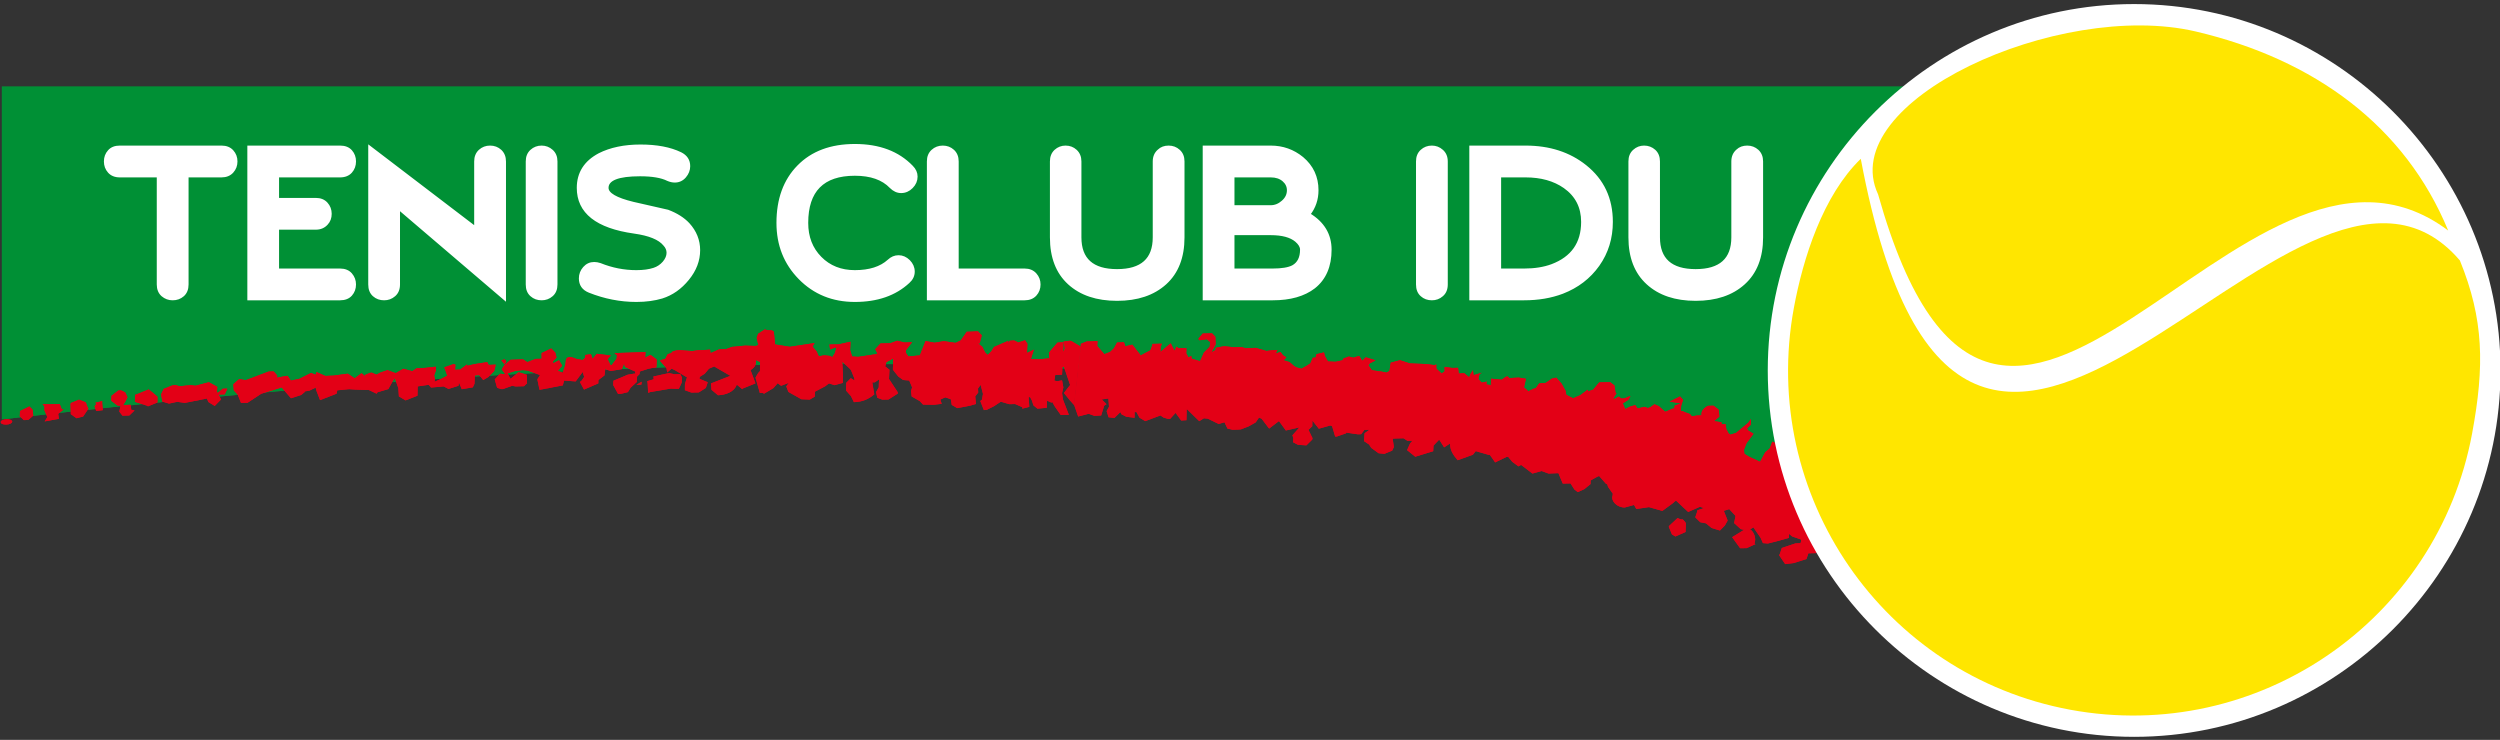 <?xml version="1.0" encoding="UTF-8"?>
<svg xmlns="http://www.w3.org/2000/svg" xmlns:xlink="http://www.w3.org/1999/xlink" width="219.3pt" height="64.9pt" viewBox="0 0 219.3 64.9" version="1.1">
<rect x="0" y="0" width="219.3" height="64.9" fill="#333333" stroke="none"/>
<defs>
<clipPath id="clip1">
  <path d="M 155 0 L 219.301 0 L 219.301 64.898 L 155 64.898 Z M 155 0 "/>
</clipPath>
<clipPath id="clip2">
  <path d="M 153 0 L 219.301 0 L 219.301 64.898 L 153 64.898 Z M 153 0 "/>
</clipPath>
</defs>
<g id="surface1">
<path style="fill-rule:evenodd;fill:rgb(0%,56.444%,20.776%);fill-opacity:1;stroke-width:2.16;stroke-linecap:butt;stroke-linejoin:miter;stroke:rgb(0%,56.444%,20.776%);stroke-opacity:1;stroke-miterlimit:4;" d="M 2.734 571.969 L 1816.328 571.969 L 1816.328 88.883 C 1543.711 282.242 1048.594 403.453 2.734 282.359 Z M 2.734 571.969 " transform="matrix(0.1,0,0,-0.1,0,64.9)"/>
<path style="fill-rule:evenodd;fill:rgb(0%,56.444%,20.776%);fill-opacity:1;stroke-width:2.16;stroke-linecap:butt;stroke-linejoin:miter;stroke:rgb(0%,56.444%,20.776%);stroke-opacity:1;stroke-miterlimit:4;" d="M 2.734 571.969 L 1816.328 571.969 L 1816.328 88.883 C 1543.711 282.242 1048.594 403.453 2.734 282.359 Z M 2.734 571.969 " transform="matrix(0.1,0,0,-0.1,0,64.9)"/>
<path style=" stroke:none;fill-rule:evenodd;fill:rgb(89.062%,0%,8.617%);fill-opacity:1;" d="M 117.164 37.23 L 117.148 37.59 L 117.328 37.227 Z M 117.164 37.23 "/>
<path style=" stroke:none;fill-rule:evenodd;fill:rgb(89.062%,0%,8.617%);fill-opacity:1;" d="M 119.758 36.113 L 119.617 35.93 L 119.898 36.297 C 119.906 36.234 119.906 36.234 119.906 36.234 Z M 119.758 36.113 "/>
<path style=" stroke:none;fill-rule:evenodd;fill:rgb(89.062%,0%,8.617%);fill-opacity:1;" d="M 119.941 33.645 L 119.703 32.84 L 119.602 32.355 L 119.203 32.723 L 119.266 32.906 L 119.652 33.773 L 119.621 34.258 L 119.895 34.254 L 119.953 33.754 Z M 119.941 33.645 "/>
<path style=" stroke:none;fill-rule:evenodd;fill:rgb(89.062%,0%,8.617%);fill-opacity:1;" d="M 59.828 33.129 L 59.672 32.816 L 59.188 32.832 L 58.684 32.73 L 57.32 33.023 L 57.344 33.273 L 56.785 33.426 C 56.812 33.66 56.812 33.66 56.812 33.66 L 56.855 34.461 C 57.047 34.387 57.047 34.387 57.047 34.387 L 58.824 34.086 L 59.547 34.113 L 59.805 33.547 L 59.82 33.172 Z M 59.828 33.129 "/>
<path style=" stroke:none;fill-rule:evenodd;fill:rgb(89.062%,0%,8.617%);fill-opacity:1;" d="M 59.227 31.781 L 59.094 31.535 L 58.637 31.73 L 59.34 31.965 Z M 59.227 31.781 "/>
<path style=" stroke:none;fill-rule:evenodd;fill:rgb(89.062%,0%,8.617%);fill-opacity:1;" d="M 57.602 31.535 L 57.059 31.129 L 56.59 31.387 L 56.621 30.883 L 53.906 30.977 L 54.121 31.172 L 54.09 31.469 L 53.645 32.043 C 53.562 32.043 53.562 32.043 53.562 32.043 L 53.297 31.504 L 53.582 31.184 L 52.355 31.039 L 51.977 31.484 L 51.836 31.066 L 51.34 31.141 C 51.316 31.332 51.316 31.332 51.316 31.332 C 51.336 31.391 51.336 31.391 51.336 31.391 C 51.098 31.586 51.098 31.586 51.098 31.586 L 50.57 31.484 L 50.074 31.309 C 49.504 31.34 49.688 31.629 49.586 32.023 L 49.371 32.695 L 48.93 32.535 L 49.309 32.078 L 49.039 31.598 L 48.52 31.879 L 48.516 31.672 L 48.82 31.367 L 48.711 30.934 L 48.348 30.566 L 47.512 30.973 L 47.512 31.473 L 46.992 31.484 L 46.254 31.766 L 45.879 31.523 L 44.789 31.562 L 44.246 32.027 L 44.016 32.395 L 44.32 32.828 C 44.234 32.828 44.234 32.828 44.234 32.828 L 43.863 32.785 L 43.398 33.281 L 43.609 34.023 L 43.949 34.129 C 44.113 34.129 44.113 34.129 44.113 34.129 L 44.93 33.84 L 45.223 33.898 L 45.957 33.879 L 46.23 33.629 L 46.211 32.879 L 45.711 32.715 L 45.477 32.656 L 44.785 33.234 L 44.516 32.758 L 45.191 32.539 L 45.848 32.465 L 46.281 32.504 L 47.371 32.898 L 47.137 33.277 L 47.328 34.195 L 49.371 33.805 L 49.48 33.383 L 50.496 33.457 L 51.113 32.629 L 51.246 33.062 L 51.027 33.379 L 50.871 33.508 L 51.23 34.172 L 52.484 33.629 L 52.492 33.336 L 53.027 32.93 L 53.129 32.07 L 53.117 32.383 L 53.559 32.543 L 54.547 32.383 L 54.746 31.879 L 54.82 32.188 L 55.719 32.59 L 55.727 32.777 C 55.59 32.781 55.59 32.781 55.59 32.781 L 55.062 32.871 L 53.812 33.398 L 53.789 33.773 L 54.219 34.559 C 54.273 34.559 54.273 34.559 54.273 34.559 C 54.52 34.535 54.52 34.535 54.52 34.535 L 55.074 34.398 L 55.309 34.02 L 55.855 33.508 L 55.887 33.023 C 56.102 32.816 56.102 32.816 56.102 32.816 C 56.129 32.586 56.129 32.586 56.129 32.586 L 56.828 32.363 L 57.219 32.277 L 57.578 32.223 L 57.602 31.77 Z M 57.602 31.535 "/>
<path style=" stroke:none;fill-rule:evenodd;fill:rgb(89.062%,0%,8.617%);fill-opacity:1;" d="M 56.289 33.484 L 55.824 33.758 L 56.262 33.734 Z M 56.289 33.484 "/>
<path style=" stroke:none;fill-rule:evenodd;fill:rgb(89.062%,0%,8.617%);fill-opacity:1;" d="M 44.281 31.527 L 43.973 31.598 L 44.258 31.965 L 44.418 31.715 Z M 44.281 31.527 "/>
<path style=" stroke:none;fill-rule:evenodd;fill:rgb(89.062%,0%,8.617%);fill-opacity:1;" d="M 43.469 31.984 L 42.867 32.012 L 42.738 31.766 L 41.688 31.93 L 40.965 32.09 C 40.98 31.965 40.98 31.965 40.98 31.965 L 40.355 32.426 L 39.918 32.434 L 39.949 31.996 L 39.789 31.938 L 38.973 32.223 L 39.238 32.953 L 38.719 33.227 L 38.121 33.488 C 38.148 33.238 38.148 33.238 38.148 33.238 L 38.078 32.93 L 38.238 32.488 L 38.246 32.176 C 38.082 32.18 38.082 32.18 38.082 32.18 L 37.289 32.273 L 36.547 32.305 L 36.168 32.562 L 35.383 32.348 L 34.715 32.734 L 33.988 32.469 L 33.395 32.672 L 33.02 32.867 L 32.609 32.688 C 32.445 32.711 32.445 32.711 32.445 32.711 L 31.844 32.969 C 32.082 33.027 32.082 33.027 32.082 33.027 L 31.711 32.738 L 31.113 33.188 L 30.512 32.781 L 29.219 32.953 L 28.918 32.961 L 28.539 32.98 L 27.766 32.637 L 27.684 32.879 L 27.293 32.715 L 26.262 33.23 L 25.512 33.391 L 25.238 32.973 C 25.102 32.977 25.102 32.977 25.102 32.977 L 24.293 33.133 L 24.32 32.945 L 24.008 32.582 L 23.574 32.59 L 21.562 33.352 L 20.98 33.254 L 20.465 33.707 L 20.512 34.246 L 20.848 34.613 L 21.141 35.344 L 21.711 35.332 L 22.914 34.539 L 24.711 33.984 L 25.523 34.934 L 26.418 34.648 L 26.723 34.395 C 26.73 34.336 26.73 34.336 26.73 34.336 L 27.164 34.258 L 27.688 33.996 L 27.766 34.293 L 28.074 35.098 L 29.523 34.535 L 29.586 34.238 L 30.621 34.137 L 31.137 34.172 L 32.027 34.203 L 32.324 34.195 L 33.039 34.535 C 33.113 34.41 33.113 34.41 33.113 34.41 L 34.066 34.129 L 34.477 33.383 L 34.637 33.176 L 34.941 34.043 L 34.992 34.773 L 35.574 35.121 L 36.621 34.711 L 36.637 33.895 L 37.605 33.754 L 37.816 33.996 L 38.914 33.895 L 39.344 34.117 L 40.219 33.84 L 40.254 33.535 L 40.508 34.141 L 41.477 33.977 L 41.621 33.664 L 41.652 32.93 L 42.035 32.902 L 42.391 33.336 L 42.828 33.078 L 43.348 32.547 L 43.453 32.129 Z M 43.469 31.984 "/>
<path style=" stroke:none;fill-rule:evenodd;fill:rgb(89.062%,0%,8.617%);fill-opacity:1;" d="M 40.918 32.695 L 40.484 32.969 L 41.008 32.879 Z M 40.918 32.695 "/>
<path style=" stroke:none;fill-rule:evenodd;fill:rgb(89.062%,0%,8.617%);fill-opacity:1;" d="M 19.934 34.09 L 19.547 34.098 L 19.137 34.434 L 19.027 34.438 L 19.059 33.934 L 18.32 33.531 L 17.148 33.84 L 16.719 33.785 L 15.762 33.883 L 15.34 33.766 L 15.035 33.84 L 14.355 34.117 L 14.133 34.605 L 14.246 35.227 L 14.824 35.402 L 15.543 35.246 L 16.215 35.34 L 18.152 34.957 L 18.281 35.266 L 18.836 35.609 L 19.391 35.039 L 19.164 34.605 L 19.711 34.594 L 19.922 34.152 Z M 19.934 34.09 "/>
<path style=" stroke:none;fill-rule:evenodd;fill:rgb(89.062%,0%,8.617%);fill-opacity:1;" d="M 13.617 34.633 L 13.047 34.16 L 11.852 34.641 L 11.836 35.246 L 12.906 35.59 C 12.98 35.645 12.98 35.645 12.98 35.645 L 13.809 35.301 L 13.812 34.801 Z M 13.617 34.633 "/>
<path style=" stroke:none;fill-rule:evenodd;fill:rgb(89.062%,0%,8.617%);fill-opacity:1;" d="M 11.512 35.941 L 11.457 35.508 L 10.797 35.535 L 11.035 35.156 L 11.18 34.84 L 10.984 34.426 L 10.629 34.246 L 10.383 34.254 L 9.785 34.715 L 9.762 35.152 L 10.285 35.562 L 10.574 35.605 L 10.465 36.105 L 10.746 36.461 L 11.344 36.445 L 11.805 36.004 Z M 11.512 35.941 "/>
<path style=" stroke:none;fill-rule:evenodd;fill:rgb(89.062%,0%,8.617%);fill-opacity:1;" d="M 8.973 35.184 L 8.363 35.328 C 8.457 35.445 8.457 35.445 8.457 35.445 C 8.293 35.637 8.293 35.637 8.293 35.637 L 8.438 36.055 L 9.016 35.98 L 8.957 35.297 Z M 8.973 35.184 "/>
<path style=" stroke:none;fill-rule:evenodd;fill:rgb(89.062%,0%,8.617%);fill-opacity:1;" d="M 7.707 35.789 L 7.527 35.297 L 6.93 35.059 L 6.25 35.34 L 6.188 35.402 L 6.211 36.328 L 6.707 36.688 C 6.793 36.668 6.793 36.668 6.793 36.668 L 7.293 36.535 L 7.758 35.84 Z M 7.707 35.789 "/>
<path style=" stroke:none;fill-rule:evenodd;fill:rgb(89.062%,0%,8.617%);fill-opacity:1;" d="M 5.418 35.918 L 5.234 35.438 L 4.719 35.453 L 4.418 35.461 L 3.742 35.441 L 3.906 35.672 L 3.898 35.984 L 4.152 36.59 L 3.918 36.965 L 5.164 36.738 L 5.105 36.301 L 5.582 35.914 Z M 5.418 35.918 "/>
<path style=" stroke:none;fill-rule:evenodd;fill:rgb(89.062%,0%,8.617%);fill-opacity:1;" d="M 2.871 35.961 L 2.582 35.652 L 1.75 36.062 L 1.75 36.312 L 1.727 36.504 L 2.086 36.852 C 2.168 36.848 2.168 36.848 2.168 36.848 L 2.469 36.84 L 2.918 36.461 L 2.863 36.023 Z M 2.871 35.961 "/>
<path style=" stroke:none;fill-rule:evenodd;fill:rgb(89.062%,0%,8.617%);fill-opacity:1;" d="M 151.047 39.504 L 150.93 39.34 C 150.77 39.34 150.77 39.34 150.77 39.34 L 151.055 40.129 L 151.141 39.629 Z M 151.047 39.504 "/>
<path style=" stroke:none;fill-rule:evenodd;fill:rgb(89.062%,0%,8.617%);fill-opacity:1;" d="M 150.039 35.844 C 149.762 35.676 149.812 36.16 150.031 36.141 Z M 150.039 35.844 "/>
<path style=" stroke:none;fill-rule:evenodd;fill:rgb(89.062%,0%,8.617%);fill-opacity:1;" d="M 149.453 38.09 L 149.133 38.281 L 149.203 38.594 L 149.301 39.156 L 149.703 38.691 L 149.723 38.086 Z M 149.453 38.09 "/>
<path style=" stroke:none;fill-rule:evenodd;fill:rgb(89.062%,0%,8.617%);fill-opacity:1;" d="M 148.531 38.797 L 147.961 38.578 L 148.148 39.055 L 148.184 39.43 L 148.652 39.355 L 148.68 38.918 Z M 148.531 38.797 "/>
<path style=" stroke:none;fill-rule:evenodd;fill:rgb(89.062%,0%,8.617%);fill-opacity:1;" d="M 147.82 45.789 L 147.605 45.559 C 147.441 45.562 147.441 45.562 147.441 45.562 L 147.156 45.445 L 146.398 46.148 C 146.391 46.215 146.391 46.215 146.391 46.215 L 146.664 46.879 L 146.969 47.059 L 147.855 46.664 L 147.887 45.914 Z M 147.82 45.789 "/>
<path style=" stroke:none;fill-rule:evenodd;fill:rgb(89.062%,0%,8.617%);fill-opacity:1;" d="M 146.586 37.828 L 146.117 38.336 L 146.637 38.305 C 146.648 38.195 146.648 38.195 146.648 38.195 L 146.656 37.695 Z M 146.586 37.828 "/>
<path style=" stroke:none;fill-rule:evenodd;fill:rgb(89.062%,0%,8.617%);fill-opacity:1;" d="M 146.746 39.242 L 146.812 39.598 L 146.902 39.301 Z M 146.746 39.242 "/>
<path style=" stroke:none;fill-rule:evenodd;fill:rgb(89.062%,0%,8.617%);fill-opacity:1;" d="M 146.871 41.391 L 146.754 41.254 L 146.762 40.961 L 146.07 41.535 L 146.172 42.516 L 146.508 42.195 L 147.098 41.559 Z M 146.871 41.391 "/>
<path style=" stroke:none;fill-rule:evenodd;fill:rgb(89.062%,0%,8.617%);fill-opacity:1;" d="M 145.203 43.113 L 145.074 43.117 L 145.035 43.664 L 145.512 43.277 Z M 145.203 43.113 "/>
<path style=" stroke:none;fill-rule:evenodd;fill:rgb(89.062%,0%,8.617%);fill-opacity:1;" d="M 142.973 42.32 L 142.316 41.914 L 142.59 42.344 L 142.566 43.016 L 142.742 42.652 L 142.871 42.445 Z M 142.973 42.32 "/>
<path style=" stroke:none;fill-rule:evenodd;fill:rgb(89.062%,0%,8.617%);fill-opacity:1;" d="M 141.965 37.754 L 141.848 37.129 L 141.438 36.906 L 141.117 37.098 L 141.254 37.098 L 141.754 37.445 L 141.426 38.203 C 141.684 38.055 141.684 38.055 141.684 38.055 L 142.105 37.938 Z M 141.965 37.754 "/>
<path style=" stroke:none;fill-rule:evenodd;fill:rgb(89.062%,0%,8.617%);fill-opacity:1;" d="M 142.094 38.484 L 141.645 38.383 L 141.496 38.746 C 141.359 38.754 141.359 38.754 141.359 38.754 L 141.617 39.305 C 141.699 39.305 141.699 39.305 141.699 39.305 L 142.16 38.855 L 142.074 38.656 Z M 142.094 38.484 "/>
<path style=" stroke:none;fill-rule:evenodd;fill:rgb(89.062%,0%,8.617%);fill-opacity:1;" d="M 141.246 35.551 C 141.156 35.617 140.871 35.746 141.176 35.926 C 141.32 35.848 141.32 35.848 141.32 35.848 Z M 141.246 35.551 "/>
<path style=" stroke:none;fill-rule:evenodd;fill:rgb(89.062%,0%,8.617%);fill-opacity:1;" d="M 140.48 36.086 L 140.203 35.652 L 140.344 36.09 L 140.699 36.297 Z M 140.48 36.086 "/>
<path style=" stroke:none;fill-rule:evenodd;fill:rgb(89.062%,0%,8.617%);fill-opacity:1;" d="M 140.613 36.797 L 140.492 36.441 L 140.156 36.762 C 140.102 36.762 140.102 36.762 140.102 36.762 C 140.023 36.957 140.023 36.957 140.023 36.957 L 140.758 37.188 C 140.738 37.109 140.738 37.109 140.738 37.109 Z M 140.613 36.797 "/>
<path style=" stroke:none;fill-rule:evenodd;fill:rgb(89.062%,0%,8.617%);fill-opacity:1;" d="M 140.43 38.113 L 140.238 38.602 L 140.578 38.234 Z M 140.43 38.113 "/>
<path style=" stroke:none;fill-rule:evenodd;fill:rgb(89.062%,0%,8.617%);fill-opacity:1;" d="M 138.461 35.285 L 138.465 35.723 L 138.57 35.281 Z M 138.461 35.285 "/>
<path style=" stroke:none;fill-rule:evenodd;fill:rgb(89.062%,0%,8.617%);fill-opacity:1;" d="M 137.801 35.609 L 137.441 35.68 L 137.355 36.184 L 137.254 36.559 L 137.773 36.297 L 137.945 35.734 Z M 137.801 35.609 "/>
<path style=" stroke:none;fill-rule:evenodd;fill:rgb(89.062%,0%,8.617%);fill-opacity:1;" d="M 138.367 38.613 L 137.855 38.391 L 137.762 38.707 L 138.402 38.797 Z M 138.367 38.613 "/>
<path style=" stroke:none;fill-rule:evenodd;fill:rgb(89.062%,0%,8.617%);fill-opacity:1;" d="M 136.078 37.102 L 136.055 36.852 L 135.691 37.422 L 136.121 37.223 Z M 136.078 37.102 "/>
<path style=" stroke:none;fill-rule:evenodd;fill:rgb(89.062%,0%,8.617%);fill-opacity:1;" d="M 135.547 35.191 L 135.238 35.277 L 135.379 35.695 Z M 135.547 35.191 "/>
<path style=" stroke:none;fill-rule:evenodd;fill:rgb(89.062%,0%,8.617%);fill-opacity:1;" d="M 132.469 34.883 L 132.719 34.816 Z M 132.469 34.883 "/>
<path style=" stroke:none;fill-rule:evenodd;fill:rgb(89.062%,0%,8.617%);fill-opacity:1;" d="M 131.227 33.691 L 131.145 33.695 L 131.211 34.07 L 131.203 33.883 Z M 131.227 33.691 "/>
<path style=" stroke:none;fill-rule:evenodd;fill:rgb(89.062%,0%,8.617%);fill-opacity:1;" d="M 128.109 35.789 L 127.82 35.734 L 127.902 35.484 L 127.621 35.301 L 127.172 35.707 L 126.809 35.59 L 126.297 35.551 L 126.289 35.844 C 126.57 36.453 126.805 36.09 127.086 36.004 L 127.055 36.938 L 127.727 36.984 L 128.254 35.977 Z M 128.109 35.789 "/>
<path style=" stroke:none;fill-rule:evenodd;fill:rgb(89.062%,0%,8.617%);fill-opacity:1;" d="M 126.883 33.789 L 126.578 33.809 L 126.422 34.484 C 126.535 34.668 126.535 34.668 126.535 34.668 L 126.93 34.535 L 126.871 34.352 L 126.949 33.91 Z M 126.883 33.789 "/>
<path style=" stroke:none;fill-rule:evenodd;fill:rgb(89.062%,0%,8.617%);fill-opacity:1;" d="M 124.977 33.859 L 125.379 34.148 L 125.797 34.496 L 125.746 34.254 Z M 124.977 33.859 "/>
<path style=" stroke:none;fill-rule:evenodd;fill:rgb(89.062%,0%,8.617%);fill-opacity:1;" d="M 124.004 32.227 C 123.867 32.23 123.867 32.23 123.867 32.23 L 123.414 32.379 L 123.191 32.68 L 123.164 33.121 L 123.438 33.363 L 124.113 32.91 C 124.121 32.836 124.121 32.836 124.121 32.836 L 124.023 32.289 Z M 124.004 32.227 "/>
<path style=" stroke:none;fill-rule:evenodd;fill:rgb(89.062%,0%,8.617%);fill-opacity:1;" d="M 124.371 33.938 C 123.938 33.965 124.383 34.082 124.07 34.211 L 124.383 34.082 Z M 124.371 33.938 "/>
<path style=" stroke:none;fill-rule:evenodd;fill:rgb(89.062%,0%,8.617%);fill-opacity:1;" d="M 124.746 37.711 L 124.266 37.402 L 124.074 37.906 L 124.441 38.215 L 124.824 37.957 Z M 124.746 37.711 "/>
<path style=" stroke:none;fill-rule:evenodd;fill:rgb(89.062%,0%,8.617%);fill-opacity:1;" d="M 124.496 36.539 L 124.203 36.797 L 124.492 37.09 L 124.508 36.727 Z M 124.496 36.539 "/>
<path style=" stroke:none;fill-rule:evenodd;fill:rgb(89.062%,0%,8.617%);fill-opacity:1;" d="M 122.766 35.859 L 122.262 35.996 L 122.242 36.434 L 122.664 36.988 L 123.016 36.965 L 122.527 36.301 L 122.914 35.98 Z M 122.766 35.859 "/>
<path style=" stroke:none;fill-rule:evenodd;fill:rgb(89.062%,0%,8.617%);fill-opacity:1;" d="M 94.84 30.152 L 94.809 30.164 C 94.809 30.41 94.809 30.41 94.809 30.41 L 94.023 29.945 C 93.867 29.887 93.867 29.887 93.867 29.887 L 93.289 29.965 L 93.41 30.566 L 93.234 30.898 L 93.27 30.59 L 93.281 30.023 L 92.766 30.051 L 92.012 30.941 L 92.062 31.426 L 91.156 31.523 L 90.43 31.492 L 90.688 30.672 L 90.086 30.957 L 90.121 30.156 L 89.914 29.848 L 89.324 30.047 L 88.965 29.867 L 88.586 29.891 L 88.43 30.086 L 88.449 29.895 L 87.195 30.438 L 86.961 30.816 L 86.652 31.137 C 86.504 31.016 86.504 31.016 86.504 31.016 C 86.406 30.906 86.406 30.906 86.406 30.906 L 86.164 30.414 L 85.789 30.129 C 85.934 30.121 85.934 30.121 85.934 30.121 L 86.121 29.414 L 85.785 29.062 L 85.238 29.09 L 84.805 29.102 L 84.285 29.859 L 83.824 30.078 L 82.785 29.926 L 81.984 30.066 L 81.191 29.914 L 80.691 31.172 L 79.68 31.273 L 79.473 30.965 L 79.473 30.715 L 80.012 30.016 L 79.359 30.047 L 78.703 29.891 L 78.109 30.105 L 77.238 30.129 L 76.773 30.633 L 76.973 31.004 L 76.832 31.07 L 75.285 31.305 L 74.746 31.27 L 74.57 30.715 L 74.594 30.273 L 74.602 29.977 L 73.574 30.207 L 72.758 30.223 L 72.816 30.656 L 73.324 30.465 L 73.336 30.629 L 73.242 30.965 L 73.012 31.328 L 72.777 31.219 L 72.293 31.168 L 71.824 31.258 L 71.633 30.828 L 71.273 30.41 L 71.449 30.094 L 69.293 30.422 L 67.992 30.215 C 67.98 30.105 67.98 30.105 67.98 30.105 L 67.879 29.109 C 67.691 28.863 67.453 29.059 67.094 28.895 L 66.504 29.281 L 66.387 29.609 C 66.379 29.656 66.379 29.656 66.379 29.656 L 66.527 30.277 L 66.297 30.348 L 65.355 30.32 L 64.34 30.422 C 64.234 30.422 64.234 30.422 64.234 30.422 L 63.523 30.688 C 63.664 30.621 63.664 30.621 63.664 30.621 L 63.07 30.652 L 62.324 30.98 L 62.281 30.668 L 61.68 30.715 L 61.246 30.723 L 60.723 30.797 C 59.914 30.766 59.473 30.605 58.953 30.867 C 58.887 30.977 58.887 30.977 58.887 30.977 L 58.578 31.062 L 58.34 31.504 C 58.203 31.508 58.203 31.508 58.203 31.508 L 57.891 31.637 L 58.465 32.297 L 58.527 32.672 L 58.914 32.336 L 59.199 32.469 L 60.262 33.102 L 60.09 33.668 C 60.082 33.73 60.082 33.73 60.082 33.73 L 60.078 34.227 L 60.648 34.434 L 61.297 34.422 L 61.914 34.031 L 62.082 33.531 L 61.359 33.23 C 61.379 33.059 61.379 33.059 61.379 33.059 L 61.816 32.785 L 62.191 32.34 L 62.648 32.145 L 64.07 32.969 L 62.879 33.434 L 62.367 33.633 L 62.41 34.191 L 62.98 34.664 C 63.059 34.664 63.059 34.664 63.059 34.664 C 63.578 34.637 64.387 34.43 64.629 33.738 L 65.121 34.148 C 65.129 34.09 65.129 34.09 65.129 34.09 L 66.27 33.629 L 65.836 32.465 C 66.297 32.188 66.336 31.891 66.316 31.582 L 66.672 31.758 L 66.664 32.555 C 66.453 32.746 66.438 32.871 66.273 33.129 L 66.656 34.477 C 66.871 34.457 66.871 34.457 66.871 34.457 C 67.027 34.531 67.027 34.531 67.027 34.531 L 67.844 34.043 L 68.219 33.613 L 68.516 33.84 L 69.199 33.582 L 68.973 33.895 L 69.16 34.379 L 70.297 35.02 L 71.031 35.051 L 71.469 34.793 L 71.492 34.355 L 72.387 33.883 L 72.715 33.629 L 73.207 33.785 L 73.938 33.586 L 73.949 33.02 L 73.883 31.727 L 74.52 32.32 L 74.734 32.566 C 74.641 32.445 74.641 32.445 74.641 32.445 L 74.934 33.172 L 74.965 33.379 L 74.633 33.176 L 74.234 33.582 L 74.211 34.254 L 74.641 34.738 L 74.906 35.277 C 75.637 35.246 76.148 35.051 76.691 34.59 L 76.516 33.543 C 76.734 33.539 76.734 33.539 76.734 33.539 L 77.113 33.281 L 77.09 33.719 L 77.086 33.969 L 76.848 34.395 L 76.957 34.891 L 77.395 35.055 L 77.938 35.043 L 78.754 34.523 C 78.742 34.398 78.742 34.398 78.742 34.398 L 77.984 33.246 L 78.023 32.434 L 77.652 32.145 L 77.754 31.766 L 78.355 31.441 L 78.324 32.426 L 78.793 33.023 L 79.223 33.332 L 79.758 33.379 L 80.012 33.98 L 79.914 34.297 L 79.973 34.777 L 80.684 35.184 L 80.973 35.492 L 81.945 35.504 L 82.605 35.422 L 82.484 35.051 L 82.914 34.855 L 83.277 34.973 C 83.41 35.031 83.41 35.031 83.41 35.031 L 83.488 35.516 L 83.969 35.801 L 85.074 35.59 L 85.609 35.438 L 85.547 34.766 L 85.809 34.434 L 85.789 34.078 L 86.023 33.758 L 86.227 34.551 L 86.141 35.051 C 85.992 35.18 85.992 35.18 85.992 35.18 L 86.305 35.969 L 86.523 35.965 L 87.184 35.637 L 87.793 35.234 L 88.531 35.453 L 89.043 35.441 L 89.691 35.723 C 89.672 35.848 89.672 35.848 89.672 35.848 L 90.289 35.691 L 90.27 35.398 L 90.227 34.84 L 90.363 34.836 L 90.52 35.141 L 90.656 35.562 L 91.004 35.848 L 91.824 35.77 L 91.844 35.145 L 92.258 35.328 C 92.27 35.203 92.27 35.203 92.27 35.203 L 92.539 35.676 L 93.047 36.398 L 93.758 36.383 L 93.238 35.035 L 93.164 34.477 L 93.277 33.988 L 93.164 33.367 L 92.719 33.441 L 92.484 33.383 L 92.566 32.898 L 93.164 32.867 L 93.195 32.18 L 93.328 32.176 L 93.871 33.773 L 93.328 34.473 L 93.828 35.09 L 94.211 35.52 Z M 94.84 30.152 "/>
<path style=" stroke:none;fill-rule:evenodd;fill:rgb(89.062%,0%,8.617%);fill-opacity:1;" d="M 94.84 30.152 L 95.32 29.953 L 95.73 29.941 L 96.273 29.914 L 96.246 30.348 L 96.871 31.07 L 97.383 30.871 L 97.715 30.551 L 97.992 30.047 L 98.59 30.02 L 98.711 30.379 L 99.324 30.234 L 99.746 30.773 L 100.031 31.129 C 100.031 31.129 100.031 31.129 100.023 31.207 L 100.539 30.926 L 100.914 30.73 L 101.074 30.309 L 101.094 30.168 L 101.906 30.148 L 101.812 30.465 L 101.789 30.883 L 102.305 30.438 L 102.695 30.117 L 103.023 30.777 L 103.203 30.402 L 103.352 30.523 L 104.078 30.555 L 104.055 30.992 L 104.254 31.363 C 104.254 31.363 104.254 31.363 104.492 31.215 L 104.539 31.465 L 105.066 31.629 L 105.273 31.684 L 105.609 30.926 L 106.121 30.414 L 106.148 29.992 L 105.852 29.754 L 105.492 29.82 C 105.492 29.82 105.492 29.82 105.191 29.844 C 105.191 29.844 105.191 29.844 105.121 29.719 L 105.504 29.258 L 106.32 29.238 L 106.609 29.547 L 106.637 30.219 L 106.258 30.91 L 106.633 30.715 L 106.629 30.512 L 107.379 30.371 L 108.262 30.465 L 108.91 30.453 L 109.281 30.551 L 110.148 30.516 L 111.094 30.789 L 111.617 30.719 C 111.617 30.719 111.617 30.719 111.828 30.715 C 111.828 30.715 111.828 30.715 112.051 30.711 L 111.906 31.008 L 112.328 30.879 L 112.539 31.164 L 112.844 31.348 L 112.594 31.602 L 113.117 31.762 L 113.539 32.129 L 113.738 32.234 L 114.188 32.348 L 114.273 32.281 L 114.652 32.07 L 114.945 31.879 L 115.164 31.379 C 115.164 31.379 115.164 31.379 115.41 31.367 L 115.477 31.07 L 116.141 30.914 L 116.215 31.227 L 116.484 31.707 L 117.156 31.738 L 117.797 31.598 C 117.797 31.598 117.797 31.598 117.809 31.473 L 118.32 31.273 L 118.715 31.379 L 119.223 31.223 L 119.496 31.652 L 119.805 31.34 L 120.664 31.613 L 120.145 31.879 L 120.039 32.062 L 120.348 32.48 L 121.145 32.59 L 121.648 32.684 L 121.422 32.766 L 121.883 32.555 L 121.996 31.816 L 122.805 31.598 L 123.664 31.879 L 125.121 31.938 L 125.844 32.031 C 125.844 32.031 125.844 32.031 125.984 31.965 L 125.996 32.34 L 126.461 32.766 L 126.727 32.578 L 126.719 32.184 L 127.383 32.277 L 127.898 32.266 L 127.953 32.707 C 127.953 32.707 127.953 32.707 127.949 32.766 L 128.441 32.738 L 128.883 33.105 L 128.969 32.852 L 129.203 32.473 L 129.262 32.91 L 129.988 32.691 C 129.988 32.691 129.988 32.691 129.785 32.82 L 129.68 33.258 L 129.969 33.566 L 130.41 33.477 L 130.383 33.727 L 130.781 33.781 L 130.789 33.219 L 131.73 33.309 L 132.117 33.035 C 132.117 33.035 132.117 33.035 132.277 33.031 L 132.398 33.168 L 133.215 33.121 L 133.852 33.23 L 133.684 33.984 L 133.953 34.215 C 133.953 34.215 133.953 34.215 134.051 34.336 L 134.566 34.078 C 134.566 34.078 134.566 34.078 134.703 34.07 L 135.023 33.629 L 135.598 33.586 L 136.129 33.215 L 136.52 33.129 L 136.996 33.676 L 137.152 33.969 L 137.328 34.277 L 137.398 34.637 L 137.984 34.938 L 138.645 34.656 L 139.266 34.188 C 139.266 34.188 139.266 34.188 139.328 34.332 L 139.754 34.18 L 140.289 33.543 L 140.805 33.531 C 140.805 33.531 140.805 33.531 140.941 33.527 C 140.941 33.527 140.941 33.527 141.238 33.523 L 141.613 33.809 L 141.723 34.48 C 141.723 34.48 141.723 34.48 141.805 34.477 L 141.504 34.984 C 141.504 34.984 141.504 34.984 141.637 34.98 L 142.012 34.785 C 142.012 34.785 142.012 34.785 142.203 34.957 L 142.508 34.945 L 143.02 34.73 L 142.871 35.047 L 142.348 35.387 L 142.562 35.883 L 142.992 35.668 L 143.441 35.535 L 143.648 35.832 L 144.262 35.688 L 144.547 35.793 C 144.547 35.793 144.547 35.793 144.77 35.723 L 145.129 35.465 L 145.512 35.629 L 146.055 36.117 C 146.055 36.117 146.055 36.117 146.137 36.102 L 146.738 35.84 C 146.738 35.84 146.738 35.84 146.871 35.84 L 146.902 35.586 L 147.465 35.383 L 146.453 35.234 L 147.371 34.777 L 147.637 35.07 L 147.473 35.57 L 147.441 36.055 C 147.441 36.055 147.441 36.055 147.551 36.055 C 148.039 36.293 148.262 36.227 148.391 36.52 L 148.914 36.445 L 149.266 36.438 C 149.215 36.191 149.305 35.879 149.824 35.598 L 150.312 35.59 L 150.762 35.938 L 150.824 36.543 L 150.344 36.945 L 151.008 37.039 L 151.016 37.227 L 151.371 37.207 L 151.43 37.641 L 151.629 38.012 L 151.777 38.133 L 152.281 37.98 L 153.363 37.086 L 153.59 36.754 L 153.586 37.254 L 153.246 37.59 L 153.336 37.754 L 153.816 38.055 L 153.203 38.879 L 152.977 39.453 L 153.016 39.809 L 153.395 40.047 L 154.395 40.512 L 154.848 39.672 L 155.234 39.352 L 155.469 38.738 C 155.469 38.738 155.469 38.738 155.699 38.844 L 156.008 38.773 L 156.398 38.457 L 157.277 37.855 L 156.762 37.633 L 156.645 37.262 L 157.438 37.43 L 157.785 37.906 L 157.535 38.465 C 157.535 38.465 157.535 38.465 157.391 38.539 L 157.559 38.711 L 158.453 39.797 L 158.523 39.484 L 158.574 38.359 L 159.086 38.16 L 159.551 38.09 L 159.906 38.312 L 160.012 39.496 L 160.496 39.473 L 161.059 40.504 L 161.777 40.836 L 161.027 39.148 L 161.348 38.957 L 162.086 38.906 L 162.301 38.902 L 163.484 40.359 L 163.445 40.957 L 164.203 41.422 L 164.473 41.398 L 164.062 40.52 C 164.062 40.52 164.062 40.52 163.934 40.461 L 165.039 39.746 C 165.039 39.746 165.039 39.746 165.129 39.746 L 165.746 40.453 L 165.516 41.066 L 164.746 41.395 L 165.289 41.383 L 165.445 42.363 L 165.664 42.543 L 166.273 42.707 L 166.23 41.906 L 166.219 41.531 L 166.684 41.258 L 167.48 41.176 C 167.48 41.176 167.48 41.176 167.574 41.301 L 168.676 41.137 L 168.797 41.242 L 169.219 41.793 L 169.062 42.234 L 167.945 42.512 L 168.062 43.133 L 168.438 42.938 L 168.738 42.914 L 169.262 42.84 L 169.359 42.465 L 169.414 42.215 L 171.039 41.961 L 171.562 42.133 L 172.301 42.102 L 172.559 42.66 L 172.602 43.207 L 172.23 43.602 L 172.504 43.836 L 173.516 44.668 L 173.953 44.641 L 174.945 45.168 L 174.445 44.805 L 174.453 44.508 L 175.199 44.164 L 175.641 44.09 C 175.641 44.09 175.641 44.09 175.797 44.148 L 176.754 44.301 L 177.934 43.945 C 177.934 43.945 177.934 43.945 177.988 43.945 L 178.734 44.273 L 178.473 44.902 L 178.023 45.477 L 177.496 45.562 L 176.961 44.844 L 176.781 45.223 L 176.922 45.656 L 177.191 45.883 L 177.492 45.629 L 177.984 46.523 L 177.898 47.023 L 176.352 47.273 L 175.969 47.535 L 176.324 47.527 L 177.141 47.242 C 177.141 47.242 177.141 47.242 177.219 47.305 L 178.145 47.938 L 178.344 48.559 L 178.637 48.367 L 178.402 47.137 L 178.703 46.816 L 179.516 46.613 L 179.953 46.828 C 180.441 46.812 180.902 46.801 181.328 47.34 C 181.148 47.969 181.629 48.488 181.32 49.242 L 180.789 49.586 L 181.395 49.555 L 181.688 49.609 L 181.773 50.715 C 181.773 50.715 181.773 50.715 181.938 50.703 L 182.289 50.691 L 182.922 51.301 L 182.762 51.523 L 182.977 51.52 L 182.938 51.895 L 182.531 52.34 L 181.871 52.43 L 181.703 52.684 L 181.965 53.227 C 182.027 53.66 182.012 54.223 181.402 54.598 L 180.605 54.691 L 180.348 55.023 L 179.594 55.668 L 179.594 55.902 C 179.594 55.902 179.594 55.902 179.828 55.957 L 180.117 55.844 C 180.117 55.844 180.117 55.844 180.242 55.699 C 180.242 55.699 180.242 55.699 180.359 55.633 L 180.863 55.25 L 181.41 54.984 C 181.41 54.984 181.41 54.984 181.598 54.98 L 182.371 55.75 L 182.414 56.309 L 182.055 56.859 L 182.309 57.48 L 183.039 57.449 L 183.473 57.5 L 183.812 58.293 C 183.812 58.293 183.812 58.293 183.941 58.352 L 182.883 59.059 L 182.586 59.066 L 182.008 58.234 L 181.039 58.398 L 180.684 58.406 L 180.719 59.262 L 180.699 59.449 L 180.184 59.918 L 179.289 60.125 L 178.934 59.707 C 178.934 59.707 178.934 59.707 178.949 59.582 L 178.562 59.652 L 177.906 60.168 L 177.609 60.176 C 177.609 60.176 177.609 60.176 177.469 60.191 L 176.691 58.977 L 176.719 58.742 L 177.164 58.402 L 177.531 58.273 L 177.406 57.961 L 176.73 58.18 L 176.234 58.02 L 175.531 57.551 L 174.453 57.945 L 173.824 57.793 L 173.473 57.312 L 173.477 56.816 C 173.477 56.816 173.477 56.816 173.484 56.75 L 174.02 56.113 L 174.746 56.098 L 173.828 55.449 L 173.258 55.227 L 173.234 55.648 L 172.34 56.105 L 172.465 56.668 L 172.465 56.918 L 171.863 57.191 L 171.504 57.262 L 170.934 56.355 L 170.953 56.168 L 171.414 55.957 L 170.953 55.434 L 171.016 54.496 L 171.32 54.176 L 170.941 53.953 L 170.59 53.473 L 169.871 53.379 L 169.344 53.938 L 168.477 53.973 L 167.535 53.445 L 166.863 53.852 L 166.715 53.73 L 166.34 53.488 L 166.211 53.195 L 166.262 52.758 L 166.371 52.504 L 166.027 51.965 L 165.883 52.531 L 165.578 53.035 L 165.039 53.234 L 164.289 52.035 L 164.586 51.793 C 164.969 51.77 165.406 51.746 165.891 51.969 L 165.914 51.547 L 166.133 51.293 L 165.879 50.938 L 164.699 51.293 L 163.789 51.391 L 162.941 51.051 L 162.359 50.938 C 162.359 50.938 163.102 50.359 162.965 50.359 L 161.863 50.527 L 161.406 50.488 C 161.406 50.488 161.406 50.488 161.348 50.539 L 160.391 50.152 L 160.434 49.777 C 160.434 49.777 160.434 49.777 160.621 49.773 L 160.371 49.152 L 160.453 48.902 L 160.406 48.418 L 159.523 47.832 L 159.309 48.52 L 158.629 48.535 L 158.461 49.039 L 157.34 49.391 L 156.598 49.484 L 156.066 48.703 C 156.066 48.703 156.066 48.703 156.133 48.578 L 156.301 48.07 L 157.484 47.672 L 157.949 47.645 L 158.012 47.336 L 157.203 47.051 L 156.934 46.828 L 156.922 47.184 L 155.883 47.473 L 155.074 47.676 L 154.645 47.641 L 154.43 47.16 L 153.805 46.254 L 153.512 46.445 C 153.797 46.562 154.121 47.23 153.887 47.672 C 153.887 47.672 153.887 47.672 153.988 47.73 L 153.215 48.082 L 152.645 48.09 L 151.945 47.121 L 152.996 46.473 L 152.703 46.418 L 152.117 45.883 L 152.242 45.254 L 151.691 44.66 L 151.211 44.809 L 151.547 45.66 L 151.309 46.09 L 150.871 46.535 L 150.145 46.316 L 149.648 45.906 L 149.145 45.809 L 148.711 45.379 L 148.871 44.895 L 148.887 44.766 L 149.48 44.566 L 149.113 44.453 L 148.086 44.91 L 147.453 44.316 L 147.012 43.902 L 146.715 44.16 L 145.82 44.816 L 144.645 44.484 L 143.539 44.648 L 143.336 44.293 L 142.527 44.516 C 141.848 44.531 141.289 43.934 141.453 43.492 C 141.453 43.492 141.453 43.492 141.477 43.305 L 141.059 42.711 L 140.98 42.461 C 140.98 42.461 140.98 42.461 140.898 42.461 L 140.277 41.754 L 140.137 41.805 L 139.527 42.145 L 139.52 42.461 L 138.977 42.906 L 138.406 43.168 L 138.109 42.941 L 137.766 42.402 C 137.766 42.402 137.766 42.402 137.684 42.406 L 137.086 42.418 L 136.703 41.504 L 135.836 41.539 L 135.238 41.316 L 134.426 41.539 L 133.434 40.781 C 133.434 40.781 133.434 40.781 133.199 40.91 L 132.652 40.504 L 132.297 40.07 L 132.129 40.09 L 131.156 40.562 L 130.945 40.258 L 130.691 39.902 C 130.691 39.902 130.691 39.902 130.609 39.906 L 129.453 39.57 L 129.203 39.887 L 127.871 40.371 C 127.516 39.961 127.188 39.527 127.203 38.902 L 126.68 39.242 L 126.246 38.562 L 125.746 39.09 L 125.719 39.578 L 124.145 40.062 L 123.43 39.484 L 123.684 38.918 L 123.902 38.66 L 123.469 38.672 L 123.117 38.445 L 122.438 38.461 L 122.164 38.48 L 122.27 39.215 L 122.121 39.527 L 121.441 39.809 L 120.934 39.758 L 120.281 39.285 L 120.102 38.996 L 119.648 38.691 L 119.703 38.004 L 120.141 37.695 L 119.684 37.711 L 119.395 38.09 L 119.094 38.094 L 118.078 37.945 C 118.078 37.945 118.078 37.945 118.078 38.008 L 117.258 38.293 C 117.258 38.293 117.258 38.293 117.121 38.293 L 116.852 37.379 C 116.852 37.379 116.852 37.379 116.695 37.32 L 115.688 37.605 L 115.121 36.887 L 115.113 37.387 L 114.777 37.707 L 115.129 38.43 L 115.113 38.555 L 114.594 39.066 L 113.867 39.02 L 113.434 38.797 L 113.453 38.422 L 113.371 38.188 L 113.992 37.488 L 112.797 37.762 L 112.191 36.934 L 111.328 37.594 L 110.672 36.73 L 110.438 36.629 L 110.145 37.055 L 109.535 37.398 L 108.852 37.664 L 108.555 37.684 L 108.121 37.695 L 107.672 37.594 L 107.41 37.039 L 106.906 37.191 L 105.953 36.727 L 105.609 36.688 L 105.199 36.945 L 104.109 35.879 L 104.094 35.984 L 104.074 36.859 L 103.613 36.887 L 103.121 36.215 L 102.652 36.734 L 102.434 36.738 L 102.07 36.629 L 101.797 36.441 L 100.461 36.941 L 99.957 36.637 L 99.688 36.145 C 99.688 36.145 99.688 36.145 99.527 36.148 L 99.523 36.648 L 98.797 36.555 L 98.367 36.332 L 98.281 36.145 L 97.762 36.656 L 97.246 36.605 L 97.074 36.062 L 97.281 35.684 L 97.23 34.953 L 96.648 35.039 L 97.062 35.457 L 96.859 35.586 L 96.594 36.445 L 95.996 36.477 L 95.504 36.297 L 94.578 36.535 L 94.234 35.547 L 94.211 35.52 Z M 94.84 30.152 "/>
<path style=" stroke:none;fill-rule:evenodd;fill:rgb(89.062%,0%,8.617%);fill-opacity:1;" d="M 0.578 36.773 C 0.855 36.77 1.082 36.855 1.07 36.996 C 1.055 37.121 0.828 37.234 0.555 37.242 C 0.258 37.254 0.047 37.16 0.066 37.02 C 0.055 36.895 0.312 36.781 0.578 36.773 Z M 0.578 36.773 "/>
<path style="fill-rule:evenodd;fill:rgb(100%,100%,100%);fill-opacity:1;stroke-width:2.16;stroke-linecap:butt;stroke-linejoin:miter;stroke:rgb(100%,100%,100%);stroke-opacity:1;stroke-miterlimit:4;" d="M 207.227 507.398 C 207.227 503.844 206.094 500.836 203.789 498.297 C 201.523 495.797 198.359 494.469 194.375 494.469 L 164.336 494.469 L 164.336 399.469 C 164.336 395.367 163.047 392.203 160.547 389.977 C 157.969 387.711 154.961 386.656 151.445 386.656 C 148.086 386.656 145.117 387.711 142.461 389.977 C 139.922 392.203 138.594 395.367 138.594 399.469 L 138.594 494.469 L 105.078 494.469 C 100.977 494.469 97.773 495.797 95.586 498.297 C 93.32 500.836 92.227 503.844 92.227 507.398 C 92.227 510.914 93.32 513.922 95.586 516.461 C 97.773 518.961 100.977 520.211 105.078 520.211 L 194.375 520.211 C 198.359 520.211 201.523 518.961 203.789 516.461 C 206.094 513.922 207.227 510.914 207.227 507.398 Z M 311.211 399.469 C 311.211 395.953 310.117 392.945 307.891 390.406 C 305.664 387.906 302.461 386.656 298.359 386.656 L 218.047 386.656 L 218.047 520.211 L 298.359 520.211 C 302.461 520.211 305.664 518.961 307.891 516.461 C 310.117 513.922 311.211 510.914 311.211 507.398 C 311.211 503.844 310.117 500.836 307.891 498.297 C 305.664 495.797 302.461 494.469 298.359 494.469 L 243.711 494.469 L 243.711 474.312 L 277.031 474.312 C 281.016 474.312 284.141 473.062 286.445 470.523 C 288.711 468.023 289.883 464.977 289.883 461.461 C 289.883 457.945 288.828 455.055 286.641 452.711 C 284.18 449.977 281.016 448.609 277.031 448.609 L 243.711 448.609 L 243.711 412.359 L 298.359 412.359 C 302.461 412.359 305.664 411.031 307.891 408.453 C 310.117 405.836 311.211 402.867 311.211 399.469 Z M 442.773 386.656 L 349.805 466.07 L 349.805 399.469 C 349.805 395.367 348.477 392.203 345.898 389.977 C 343.281 387.711 340.312 386.656 336.953 386.656 C 333.438 386.656 330.391 387.711 327.852 389.977 C 325.352 392.203 324.102 395.367 324.102 399.469 L 324.102 520.211 L 417.031 449.312 L 417.031 507.398 C 417.031 511.344 418.32 514.469 420.82 516.773 C 423.359 519.078 426.367 520.211 429.922 520.211 C 433.438 520.211 436.445 519.078 438.984 516.773 C 441.484 514.43 442.773 511.305 442.773 507.32 Z M 487.93 399.469 C 487.93 395.367 486.641 392.203 484.062 389.977 C 481.484 387.711 478.477 386.656 475.117 386.656 C 471.602 386.656 468.594 387.711 466.055 389.977 C 463.516 392.203 462.266 395.367 462.266 399.469 L 462.266 507.398 C 462.266 511.344 463.516 514.469 466.055 516.773 C 468.594 519.078 471.602 520.211 475.117 520.211 C 478.477 520.211 481.484 519.078 484.062 516.773 C 486.641 514.469 487.93 511.344 487.93 507.398 Z M 613.086 429.547 C 613.086 420.523 609.883 412.086 603.438 404.195 C 597.031 396.305 589.453 390.992 580.703 388.219 C 574.141 386.266 566.641 385.211 558.203 385.211 C 544.141 385.211 530.352 387.945 516.914 393.297 C 511.562 395.445 508.867 399.273 508.867 404.781 C 508.867 408.297 510.039 411.383 512.422 414.078 C 514.805 416.734 517.734 418.102 521.211 418.102 C 522.891 418.102 524.688 417.789 526.523 417.164 C 536.797 413.023 547.344 410.953 558.203 410.953 C 564.336 410.953 569.453 411.656 573.594 413.023 C 576.953 414.117 579.844 416.031 582.227 418.766 C 584.57 421.539 585.781 424.352 585.781 427.281 C 585.781 429.859 584.766 432.242 582.773 434.352 C 578.359 439.742 569.531 443.336 556.367 445.172 C 523.477 449.781 507.031 462.789 507.031 484.195 C 507.031 497.203 513.242 506.969 525.625 513.57 C 535.586 518.609 547.656 521.148 561.875 521.148 C 576.133 521.148 587.812 518.922 597.031 514.469 C 601.914 512.047 604.375 508.297 604.375 503.219 C 604.375 499.898 603.164 496.812 600.82 494.078 C 598.438 491.305 595.43 489.938 591.953 489.938 C 589.961 489.938 587.891 490.406 585.781 491.305 C 580.273 494.078 572.148 495.445 561.445 495.445 C 542.305 495.445 532.734 491.695 532.734 484.195 C 532.734 478.961 540.312 474.547 555.43 470.875 C 565.586 468.57 575.664 466.305 585.781 463.961 C 593.438 461.07 599.453 457.281 603.906 452.516 C 610.039 445.797 613.086 438.102 613.086 429.547 Z M 803.828 494.078 C 803.828 490.562 802.461 487.438 799.805 484.781 C 797.148 482.086 794.062 480.719 790.469 480.719 C 787.148 480.719 784.102 482.125 781.328 484.898 C 774.297 492.242 763.828 495.914 749.883 495.914 C 721.875 495.914 707.891 481.734 707.891 453.453 C 707.891 441.031 711.836 430.875 719.727 422.906 C 727.578 414.938 737.656 410.953 749.883 410.953 C 762.734 410.953 772.617 414.117 779.492 420.367 C 782.109 422.828 784.961 424.039 788.242 424.039 C 791.602 424.039 794.609 422.711 797.305 420.055 C 799.961 417.359 801.328 414.273 801.328 410.719 C 801.328 407.203 799.844 404.156 796.953 401.578 C 785.156 390.641 769.492 385.211 749.883 385.211 C 730.43 385.211 714.297 391.812 701.445 404.898 C 688.594 417.984 682.188 434.156 682.188 453.453 C 682.188 474.234 688.203 490.797 700.312 503.102 C 712.383 515.445 728.945 521.617 749.883 521.617 C 771.172 521.617 787.852 515.328 799.922 502.789 C 802.539 500.172 803.828 497.281 803.828 494.078 Z M 911.68 399.469 C 911.68 395.953 910.586 392.945 908.281 390.406 C 905.977 387.906 902.852 386.656 898.867 386.656 L 814.141 386.656 L 814.141 507.398 C 814.141 511.344 815.391 514.469 817.93 516.773 C 820.43 519.078 823.516 520.211 827.031 520.211 C 830.547 520.211 833.555 519.078 836.094 516.773 C 838.594 514.469 839.883 511.344 839.883 507.398 L 839.883 412.359 L 898.867 412.359 C 902.852 412.359 905.977 411.031 908.281 408.453 C 910.586 405.836 911.68 402.867 911.68 399.469 Z M 1037.969 507.398 L 1037.969 440.797 C 1037.969 423.375 1032.734 409.898 1022.266 400.406 C 1011.758 390.914 997.656 386.188 979.883 386.188 C 962.148 386.188 948.047 390.914 937.656 400.406 C 927.266 409.898 922.07 423.375 922.07 440.797 L 922.07 507.398 C 922.07 511.344 923.32 514.469 925.82 516.773 C 928.359 519.078 931.328 520.211 934.688 520.211 C 938.203 520.211 941.211 519.078 943.711 516.773 C 946.211 514.469 947.539 511.344 947.539 507.398 L 947.539 440.797 C 947.539 421.539 958.32 411.852 979.883 411.852 C 1001.484 411.852 1012.266 421.539 1012.266 440.797 L 1012.266 507.398 C 1012.266 511.344 1013.633 514.586 1016.406 516.969 C 1018.672 519.156 1021.602 520.211 1025.117 520.211 C 1028.633 520.211 1031.641 519.078 1034.141 516.773 C 1036.719 514.469 1037.969 511.344 1037.969 507.398 Z M 1166.992 430.016 C 1166.992 415.484 1162.227 404.43 1152.734 396.93 C 1143.867 390.094 1131.797 386.656 1116.484 386.656 L 1056.094 386.656 L 1056.094 520.211 L 1114.648 520.211 C 1125.195 520.211 1134.453 516.891 1142.422 510.367 C 1151.133 503.023 1155.508 493.609 1155.508 482.125 C 1155.508 474.156 1153.125 467.125 1148.398 461.031 C 1160.781 453.531 1166.992 443.141 1166.992 430.016 Z M 1129.961 482.125 C 1129.961 485.484 1128.594 488.414 1125.781 490.836 C 1122.891 493.297 1119.219 494.469 1114.648 494.469 L 1081.797 494.469 L 1081.797 467.906 L 1114.648 467.906 C 1118.477 467.906 1121.992 469.312 1125.195 472.164 C 1128.398 474.977 1129.961 478.297 1129.961 482.125 Z M 1141.484 430.016 C 1141.484 432.633 1139.961 435.211 1136.914 437.828 C 1132.148 441.812 1124.727 443.805 1114.648 443.805 L 1081.797 443.805 L 1081.797 412.359 L 1116.211 412.359 C 1124.375 412.359 1130.312 413.336 1134.141 415.328 C 1139.062 418.102 1141.484 422.984 1141.484 430.016 Z M 1268.906 399.469 C 1268.906 395.367 1267.578 392.203 1264.961 389.977 C 1262.383 387.711 1259.414 386.656 1256.055 386.656 C 1252.539 386.656 1249.492 387.711 1246.992 389.977 C 1244.453 392.203 1243.203 395.367 1243.203 399.469 L 1243.203 507.398 C 1243.203 511.344 1244.453 514.469 1246.992 516.773 C 1249.492 519.078 1252.539 520.211 1256.055 520.211 C 1259.414 520.211 1262.383 519.078 1264.961 516.773 C 1267.578 514.469 1268.906 511.344 1268.906 507.398 Z M 1413.711 454.352 C 1413.711 440.133 1409.844 427.516 1402.031 416.461 C 1394.219 405.445 1383.711 397.438 1370.586 392.359 C 1360.469 388.531 1349.297 386.656 1337.031 386.656 L 1289.961 386.656 L 1289.961 520.211 L 1338.203 520.211 C 1359.023 520.211 1376.562 514.586 1390.781 503.219 C 1406.094 490.992 1413.711 474.703 1413.711 454.352 Z M 1388.047 454.352 C 1388.047 467.359 1382.812 477.555 1372.422 484.898 C 1363.242 491.305 1351.836 494.469 1338.203 494.469 L 1315.703 494.469 L 1315.703 412.359 L 1337.031 412.359 C 1346.211 412.359 1354.375 413.648 1361.406 416.266 C 1379.141 422.984 1388.047 435.641 1388.047 454.352 Z M 1545.508 507.398 L 1545.508 440.797 C 1545.508 423.375 1540.273 409.898 1529.766 400.406 C 1519.297 390.914 1505.156 386.188 1487.422 386.188 C 1469.688 386.188 1455.586 390.914 1445.195 400.406 C 1434.766 409.898 1429.531 423.375 1429.531 440.797 L 1429.531 507.398 C 1429.531 511.344 1430.781 514.469 1433.359 516.773 C 1435.898 519.078 1438.828 520.211 1442.188 520.211 C 1445.703 520.211 1448.711 519.078 1451.289 516.773 C 1453.789 514.469 1455.039 511.344 1455.039 507.398 L 1455.039 440.797 C 1455.039 421.539 1465.859 411.852 1487.422 411.852 C 1508.984 411.852 1519.805 421.539 1519.805 440.797 L 1519.805 507.398 C 1519.805 511.344 1521.172 514.586 1523.906 516.969 C 1526.211 519.156 1529.141 520.211 1532.656 520.211 C 1536.172 520.211 1539.141 519.078 1541.719 516.773 C 1544.219 514.469 1545.508 511.344 1545.508 507.398 Z M 1545.508 507.398 " transform="matrix(0.1,0,0,-0.1,0,64.9)"/>
<path style=" stroke:none;fill-rule:evenodd;fill:rgb(89.062%,0%,8.617%);fill-opacity:1;" d="M 117.164 37.23 L 117.148 37.59 L 117.328 37.227 Z M 117.164 37.23 "/>
<path style=" stroke:none;fill-rule:evenodd;fill:rgb(89.062%,0%,8.617%);fill-opacity:1;" d="M 119.758 36.113 L 119.617 35.93 L 119.898 36.297 C 119.906 36.234 119.906 36.234 119.906 36.234 Z M 119.758 36.113 "/>
<path style=" stroke:none;fill-rule:evenodd;fill:rgb(89.062%,0%,8.617%);fill-opacity:1;" d="M 119.941 33.645 L 119.703 32.84 L 119.602 32.355 L 119.203 32.723 L 119.266 32.906 L 119.652 33.773 L 119.621 34.258 L 119.895 34.254 L 119.953 33.754 Z M 119.941 33.645 "/>
<path style=" stroke:none;fill-rule:evenodd;fill:rgb(89.062%,0%,8.617%);fill-opacity:1;" d="M 59.828 33.129 L 59.672 32.816 L 59.188 32.832 L 58.684 32.73 L 57.32 33.023 L 57.344 33.273 L 56.785 33.426 C 56.812 33.66 56.812 33.66 56.812 33.66 L 56.855 34.461 C 57.047 34.387 57.047 34.387 57.047 34.387 L 58.824 34.086 L 59.547 34.113 L 59.805 33.547 L 59.82 33.172 Z M 59.828 33.129 "/>
<path style=" stroke:none;fill-rule:evenodd;fill:rgb(89.062%,0%,8.617%);fill-opacity:1;" d="M 59.227 31.781 L 59.094 31.535 L 58.637 31.73 L 59.34 31.965 Z M 59.227 31.781 "/>
<path style=" stroke:none;fill-rule:evenodd;fill:rgb(89.062%,0%,8.617%);fill-opacity:1;" d="M 57.602 31.535 L 57.059 31.129 L 56.59 31.387 L 56.621 30.883 L 53.906 30.977 L 54.121 31.172 L 54.09 31.469 L 53.645 32.043 C 53.562 32.043 53.562 32.043 53.562 32.043 L 53.297 31.504 L 53.582 31.184 L 52.355 31.039 L 51.977 31.484 L 51.836 31.066 L 51.34 31.141 C 51.316 31.332 51.316 31.332 51.316 31.332 C 51.336 31.391 51.336 31.391 51.336 31.391 C 51.098 31.586 51.098 31.586 51.098 31.586 L 50.57 31.484 L 50.074 31.309 C 49.504 31.34 49.688 31.629 49.586 32.023 L 49.371 32.695 L 48.93 32.535 L 49.309 32.078 L 49.039 31.598 L 48.52 31.879 L 48.516 31.672 L 48.82 31.367 L 48.711 30.934 L 48.348 30.566 L 47.512 30.973 L 47.512 31.473 L 46.992 31.484 L 46.254 31.766 L 45.879 31.523 L 44.789 31.562 L 44.246 32.027 L 44.016 32.395 L 44.32 32.828 C 44.234 32.828 44.234 32.828 44.234 32.828 L 43.863 32.785 L 43.398 33.281 L 43.609 34.023 L 43.949 34.129 C 44.113 34.129 44.113 34.129 44.113 34.129 L 44.93 33.84 L 45.223 33.898 L 45.957 33.879 L 46.23 33.629 L 46.211 32.879 L 45.711 32.715 L 45.477 32.656 L 44.785 33.234 L 44.516 32.758 L 45.191 32.539 L 45.848 32.465 L 46.281 32.504 L 47.371 32.898 L 47.137 33.277 L 47.328 34.195 L 49.371 33.805 L 49.48 33.383 L 50.496 33.457 L 51.113 32.629 L 51.246 33.062 L 51.027 33.379 L 50.871 33.508 L 51.23 34.172 L 52.484 33.629 L 52.492 33.336 L 53.027 32.93 L 53.129 32.07 L 53.117 32.383 L 53.559 32.543 L 54.547 32.383 L 54.746 31.879 L 54.82 32.188 L 55.719 32.59 L 55.727 32.777 C 55.59 32.781 55.59 32.781 55.59 32.781 L 55.062 32.871 L 53.812 33.398 L 53.789 33.773 L 54.219 34.559 C 54.273 34.559 54.273 34.559 54.273 34.559 C 54.52 34.535 54.52 34.535 54.52 34.535 L 55.074 34.398 L 55.309 34.02 L 55.855 33.508 L 55.887 33.023 C 56.102 32.816 56.102 32.816 56.102 32.816 C 56.129 32.586 56.129 32.586 56.129 32.586 L 56.828 32.363 L 57.219 32.277 L 57.578 32.223 L 57.602 31.77 Z M 57.602 31.535 "/>
<path style=" stroke:none;fill-rule:evenodd;fill:rgb(89.062%,0%,8.617%);fill-opacity:1;" d="M 56.289 33.484 L 55.824 33.758 L 56.262 33.734 Z M 56.289 33.484 "/>
<path style=" stroke:none;fill-rule:evenodd;fill:rgb(89.062%,0%,8.617%);fill-opacity:1;" d="M 44.281 31.527 L 43.973 31.598 L 44.258 31.965 L 44.418 31.715 Z M 44.281 31.527 "/>
<path style=" stroke:none;fill-rule:evenodd;fill:rgb(89.062%,0%,8.617%);fill-opacity:1;" d="M 43.469 31.984 L 42.867 32.012 L 42.738 31.766 L 41.688 31.93 L 40.965 32.09 C 40.98 31.965 40.98 31.965 40.98 31.965 L 40.355 32.426 L 39.918 32.434 L 39.949 31.996 L 39.789 31.938 L 38.973 32.223 L 39.238 32.953 L 38.719 33.227 L 38.121 33.488 C 38.148 33.238 38.148 33.238 38.148 33.238 L 38.078 32.93 L 38.238 32.488 L 38.246 32.176 C 38.082 32.18 38.082 32.18 38.082 32.18 L 37.289 32.273 L 36.547 32.305 L 36.168 32.562 L 35.383 32.348 L 34.715 32.734 L 33.988 32.469 L 33.395 32.672 L 33.02 32.867 L 32.609 32.688 C 32.445 32.711 32.445 32.711 32.445 32.711 L 31.844 32.969 C 32.082 33.027 32.082 33.027 32.082 33.027 L 31.711 32.738 L 31.113 33.188 L 30.512 32.781 L 29.219 32.953 L 28.918 32.961 L 28.539 32.98 L 27.766 32.637 L 27.684 32.879 L 27.293 32.715 L 26.262 33.23 L 25.512 33.391 L 25.238 32.973 C 25.102 32.977 25.102 32.977 25.102 32.977 L 24.293 33.133 L 24.32 32.945 L 24.008 32.582 L 23.574 32.59 L 21.562 33.352 L 20.98 33.254 L 20.465 33.707 L 20.512 34.246 L 20.848 34.613 L 21.141 35.344 L 21.711 35.332 L 22.914 34.539 L 24.711 33.984 L 25.523 34.934 L 26.418 34.648 L 26.723 34.395 C 26.73 34.336 26.73 34.336 26.73 34.336 L 27.164 34.258 L 27.688 33.996 L 27.766 34.293 L 28.074 35.098 L 29.523 34.535 L 29.586 34.238 L 30.621 34.137 L 31.137 34.172 L 32.027 34.203 L 32.324 34.195 L 33.039 34.535 C 33.113 34.41 33.113 34.41 33.113 34.41 L 34.066 34.129 L 34.477 33.383 L 34.637 33.176 L 34.941 34.043 L 34.992 34.773 L 35.574 35.121 L 36.621 34.711 L 36.637 33.895 L 37.605 33.754 L 37.816 33.996 L 38.914 33.895 L 39.344 34.117 L 40.219 33.84 L 40.254 33.535 L 40.508 34.141 L 41.477 33.977 L 41.621 33.664 L 41.652 32.93 L 42.035 32.902 L 42.391 33.336 L 42.828 33.078 L 43.348 32.547 L 43.453 32.129 Z M 43.469 31.984 "/>
<path style=" stroke:none;fill-rule:evenodd;fill:rgb(89.062%,0%,8.617%);fill-opacity:1;" d="M 40.918 32.695 L 40.484 32.969 L 41.008 32.879 Z M 40.918 32.695 "/>
<path style=" stroke:none;fill-rule:evenodd;fill:rgb(89.062%,0%,8.617%);fill-opacity:1;" d="M 19.934 34.09 L 19.547 34.098 L 19.137 34.434 L 19.027 34.438 L 19.059 33.934 L 18.32 33.531 L 17.148 33.84 L 16.719 33.785 L 15.762 33.883 L 15.34 33.766 L 15.035 33.84 L 14.355 34.117 L 14.133 34.605 L 14.246 35.227 L 14.824 35.402 L 15.543 35.246 L 16.215 35.34 L 18.152 34.957 L 18.281 35.266 L 18.836 35.609 L 19.391 35.039 L 19.164 34.605 L 19.711 34.594 L 19.922 34.152 Z M 19.934 34.09 "/>
<path style=" stroke:none;fill-rule:evenodd;fill:rgb(89.062%,0%,8.617%);fill-opacity:1;" d="M 13.617 34.633 L 13.047 34.16 L 11.852 34.641 L 11.836 35.246 L 12.906 35.59 C 12.98 35.645 12.98 35.645 12.98 35.645 L 13.809 35.301 L 13.812 34.801 Z M 13.617 34.633 "/>
<path style=" stroke:none;fill-rule:evenodd;fill:rgb(89.062%,0%,8.617%);fill-opacity:1;" d="M 11.512 35.941 L 11.457 35.508 L 10.797 35.535 L 11.035 35.156 L 11.18 34.84 L 10.984 34.426 L 10.629 34.246 L 10.383 34.254 L 9.785 34.715 L 9.762 35.152 L 10.285 35.562 L 10.574 35.605 L 10.465 36.105 L 10.746 36.461 L 11.344 36.445 L 11.805 36.004 Z M 11.512 35.941 "/>
<path style=" stroke:none;fill-rule:evenodd;fill:rgb(89.062%,0%,8.617%);fill-opacity:1;" d="M 8.973 35.184 L 8.363 35.328 C 8.457 35.445 8.457 35.445 8.457 35.445 C 8.293 35.637 8.293 35.637 8.293 35.637 L 8.438 36.055 L 9.016 35.98 L 8.957 35.297 Z M 8.973 35.184 "/>
<path style=" stroke:none;fill-rule:evenodd;fill:rgb(89.062%,0%,8.617%);fill-opacity:1;" d="M 7.707 35.789 L 7.527 35.297 L 6.93 35.059 L 6.25 35.34 L 6.188 35.402 L 6.211 36.328 L 6.707 36.688 C 6.793 36.668 6.793 36.668 6.793 36.668 L 7.293 36.535 L 7.758 35.84 Z M 7.707 35.789 "/>
<path style=" stroke:none;fill-rule:evenodd;fill:rgb(89.062%,0%,8.617%);fill-opacity:1;" d="M 5.418 35.918 L 5.234 35.438 L 4.719 35.453 L 4.418 35.461 L 3.742 35.441 L 3.906 35.672 L 3.898 35.984 L 4.152 36.59 L 3.918 36.965 L 5.164 36.738 L 5.105 36.301 L 5.582 35.914 Z M 5.418 35.918 "/>
<path style=" stroke:none;fill-rule:evenodd;fill:rgb(89.062%,0%,8.617%);fill-opacity:1;" d="M 2.871 35.961 L 2.582 35.652 L 1.75 36.062 L 1.75 36.312 L 1.727 36.504 L 2.086 36.852 C 2.168 36.848 2.168 36.848 2.168 36.848 L 2.469 36.84 L 2.918 36.461 L 2.863 36.023 Z M 2.871 35.961 "/>
<path style=" stroke:none;fill-rule:evenodd;fill:rgb(89.062%,0%,8.617%);fill-opacity:1;" d="M 151.047 39.504 L 150.93 39.34 C 150.77 39.34 150.77 39.34 150.77 39.34 L 151.055 40.129 L 151.141 39.629 Z M 151.047 39.504 "/>
<path style=" stroke:none;fill-rule:evenodd;fill:rgb(89.062%,0%,8.617%);fill-opacity:1;" d="M 150.039 35.844 C 149.762 35.676 149.812 36.16 150.031 36.141 Z M 150.039 35.844 "/>
<path style=" stroke:none;fill-rule:evenodd;fill:rgb(89.062%,0%,8.617%);fill-opacity:1;" d="M 149.453 38.09 L 149.133 38.281 L 149.203 38.594 L 149.301 39.156 L 149.703 38.691 L 149.723 38.086 Z M 149.453 38.09 "/>
<path style=" stroke:none;fill-rule:evenodd;fill:rgb(89.062%,0%,8.617%);fill-opacity:1;" d="M 148.531 38.797 L 147.961 38.578 L 148.148 39.055 L 148.184 39.43 L 148.652 39.355 L 148.68 38.918 Z M 148.531 38.797 "/>
<path style=" stroke:none;fill-rule:evenodd;fill:rgb(89.062%,0%,8.617%);fill-opacity:1;" d="M 147.82 45.789 L 147.605 45.559 C 147.441 45.562 147.441 45.562 147.441 45.562 L 147.156 45.445 L 146.398 46.148 C 146.391 46.215 146.391 46.215 146.391 46.215 L 146.664 46.879 L 146.969 47.059 L 147.855 46.664 L 147.887 45.914 Z M 147.82 45.789 "/>
<path style=" stroke:none;fill-rule:evenodd;fill:rgb(89.062%,0%,8.617%);fill-opacity:1;" d="M 146.586 37.828 L 146.117 38.336 L 146.637 38.305 C 146.648 38.195 146.648 38.195 146.648 38.195 L 146.656 37.695 Z M 146.586 37.828 "/>
<path style=" stroke:none;fill-rule:evenodd;fill:rgb(89.062%,0%,8.617%);fill-opacity:1;" d="M 146.746 39.242 L 146.812 39.598 L 146.902 39.301 Z M 146.746 39.242 "/>
<path style=" stroke:none;fill-rule:evenodd;fill:rgb(89.062%,0%,8.617%);fill-opacity:1;" d="M 146.871 41.391 L 146.754 41.254 L 146.762 40.961 L 146.07 41.535 L 146.172 42.516 L 146.508 42.195 L 147.098 41.559 Z M 146.871 41.391 "/>
<path style=" stroke:none;fill-rule:evenodd;fill:rgb(89.062%,0%,8.617%);fill-opacity:1;" d="M 145.203 43.113 L 145.074 43.117 L 145.035 43.664 L 145.512 43.277 Z M 145.203 43.113 "/>
<path style=" stroke:none;fill-rule:evenodd;fill:rgb(89.062%,0%,8.617%);fill-opacity:1;" d="M 142.973 42.32 L 142.316 41.914 L 142.59 42.344 L 142.566 43.016 L 142.742 42.652 L 142.871 42.445 Z M 142.973 42.32 "/>
<path style=" stroke:none;fill-rule:evenodd;fill:rgb(89.062%,0%,8.617%);fill-opacity:1;" d="M 141.965 37.754 L 141.848 37.129 L 141.438 36.906 L 141.117 37.098 L 141.254 37.098 L 141.754 37.445 L 141.426 38.203 C 141.684 38.055 141.684 38.055 141.684 38.055 L 142.105 37.938 Z M 141.965 37.754 "/>
<path style=" stroke:none;fill-rule:evenodd;fill:rgb(89.062%,0%,8.617%);fill-opacity:1;" d="M 142.094 38.484 L 141.645 38.383 L 141.496 38.746 C 141.359 38.754 141.359 38.754 141.359 38.754 L 141.617 39.305 C 141.699 39.305 141.699 39.305 141.699 39.305 L 142.16 38.855 L 142.074 38.656 Z M 142.094 38.484 "/>
<path style=" stroke:none;fill-rule:evenodd;fill:rgb(89.062%,0%,8.617%);fill-opacity:1;" d="M 141.246 35.551 C 141.156 35.617 140.871 35.746 141.176 35.926 C 141.32 35.848 141.32 35.848 141.32 35.848 Z M 141.246 35.551 "/>
<path style=" stroke:none;fill-rule:evenodd;fill:rgb(89.062%,0%,8.617%);fill-opacity:1;" d="M 140.48 36.086 L 140.203 35.652 L 140.344 36.09 L 140.699 36.297 Z M 140.48 36.086 "/>
<path style=" stroke:none;fill-rule:evenodd;fill:rgb(89.062%,0%,8.617%);fill-opacity:1;" d="M 140.613 36.797 L 140.492 36.441 L 140.156 36.762 C 140.102 36.762 140.102 36.762 140.102 36.762 C 140.023 36.957 140.023 36.957 140.023 36.957 L 140.758 37.188 C 140.738 37.109 140.738 37.109 140.738 37.109 Z M 140.613 36.797 "/>
<path style=" stroke:none;fill-rule:evenodd;fill:rgb(89.062%,0%,8.617%);fill-opacity:1;" d="M 140.43 38.113 L 140.238 38.602 L 140.578 38.234 Z M 140.43 38.113 "/>
<path style=" stroke:none;fill-rule:evenodd;fill:rgb(89.062%,0%,8.617%);fill-opacity:1;" d="M 138.461 35.285 L 138.465 35.723 L 138.57 35.281 Z M 138.461 35.285 "/>
<path style=" stroke:none;fill-rule:evenodd;fill:rgb(89.062%,0%,8.617%);fill-opacity:1;" d="M 137.801 35.609 L 137.441 35.68 L 137.355 36.184 L 137.254 36.559 L 137.773 36.297 L 137.945 35.734 Z M 137.801 35.609 "/>
<path style=" stroke:none;fill-rule:evenodd;fill:rgb(89.062%,0%,8.617%);fill-opacity:1;" d="M 138.367 38.613 L 137.855 38.391 L 137.762 38.707 L 138.402 38.797 Z M 138.367 38.613 "/>
<path style=" stroke:none;fill-rule:evenodd;fill:rgb(89.062%,0%,8.617%);fill-opacity:1;" d="M 136.078 37.102 L 136.055 36.852 L 135.691 37.422 L 136.121 37.223 Z M 136.078 37.102 "/>
<path style=" stroke:none;fill-rule:evenodd;fill:rgb(89.062%,0%,8.617%);fill-opacity:1;" d="M 135.547 35.191 L 135.238 35.277 L 135.379 35.695 Z M 135.547 35.191 "/>
<path style=" stroke:none;fill-rule:evenodd;fill:rgb(89.062%,0%,8.617%);fill-opacity:1;" d="M 132.469 34.883 L 132.719 34.816 Z M 132.469 34.883 "/>
<path style=" stroke:none;fill-rule:evenodd;fill:rgb(89.062%,0%,8.617%);fill-opacity:1;" d="M 131.227 33.691 L 131.145 33.695 L 131.211 34.07 L 131.203 33.883 Z M 131.227 33.691 "/>
<path style=" stroke:none;fill-rule:evenodd;fill:rgb(89.062%,0%,8.617%);fill-opacity:1;" d="M 128.109 35.789 L 127.82 35.734 L 127.902 35.484 L 127.621 35.301 L 127.172 35.707 L 126.809 35.59 L 126.297 35.551 L 126.289 35.844 C 126.57 36.453 126.805 36.09 127.086 36.004 L 127.055 36.938 L 127.727 36.984 L 128.254 35.977 Z M 128.109 35.789 "/>
<path style=" stroke:none;fill-rule:evenodd;fill:rgb(89.062%,0%,8.617%);fill-opacity:1;" d="M 126.883 33.789 L 126.578 33.809 L 126.422 34.484 C 126.535 34.668 126.535 34.668 126.535 34.668 L 126.93 34.535 L 126.871 34.352 L 126.949 33.91 Z M 126.883 33.789 "/>
<path style=" stroke:none;fill-rule:evenodd;fill:rgb(89.062%,0%,8.617%);fill-opacity:1;" d="M 124.977 33.859 L 125.379 34.148 L 125.797 34.496 L 125.746 34.254 Z M 124.977 33.859 "/>
<path style=" stroke:none;fill-rule:evenodd;fill:rgb(89.062%,0%,8.617%);fill-opacity:1;" d="M 124.004 32.227 C 123.867 32.23 123.867 32.23 123.867 32.23 L 123.414 32.379 L 123.191 32.68 L 123.164 33.121 L 123.438 33.363 L 124.113 32.91 C 124.121 32.836 124.121 32.836 124.121 32.836 L 124.023 32.289 Z M 124.004 32.227 "/>
<path style=" stroke:none;fill-rule:evenodd;fill:rgb(89.062%,0%,8.617%);fill-opacity:1;" d="M 124.371 33.938 C 123.938 33.965 124.383 34.082 124.07 34.211 L 124.383 34.082 Z M 124.371 33.938 "/>
<path style=" stroke:none;fill-rule:evenodd;fill:rgb(89.062%,0%,8.617%);fill-opacity:1;" d="M 124.746 37.711 L 124.266 37.402 L 124.074 37.906 L 124.441 38.215 L 124.824 37.957 Z M 124.746 37.711 "/>
<path style=" stroke:none;fill-rule:evenodd;fill:rgb(89.062%,0%,8.617%);fill-opacity:1;" d="M 124.496 36.539 L 124.203 36.797 L 124.492 37.09 L 124.508 36.727 Z M 124.496 36.539 "/>
<path style=" stroke:none;fill-rule:evenodd;fill:rgb(89.062%,0%,8.617%);fill-opacity:1;" d="M 122.766 35.859 L 122.262 35.996 L 122.242 36.434 L 122.664 36.988 L 123.016 36.965 L 122.527 36.301 L 122.914 35.98 Z M 122.766 35.859 "/>
<path style=" stroke:none;fill-rule:evenodd;fill:rgb(89.062%,0%,8.617%);fill-opacity:1;" d="M 94.84 30.152 L 94.809 30.164 C 94.809 30.41 94.809 30.41 94.809 30.41 L 94.023 29.945 C 93.867 29.887 93.867 29.887 93.867 29.887 L 93.289 29.965 L 93.41 30.566 L 93.234 30.898 L 93.27 30.59 L 93.281 30.023 L 92.766 30.051 L 92.012 30.941 L 92.062 31.426 L 91.156 31.523 L 90.43 31.492 L 90.688 30.672 L 90.086 30.957 L 90.121 30.156 L 89.914 29.848 L 89.324 30.047 L 88.965 29.867 L 88.586 29.891 L 88.43 30.086 L 88.449 29.895 L 87.195 30.438 L 86.961 30.816 L 86.652 31.137 C 86.504 31.016 86.504 31.016 86.504 31.016 C 86.406 30.906 86.406 30.906 86.406 30.906 L 86.164 30.414 L 85.789 30.129 C 85.934 30.121 85.934 30.121 85.934 30.121 L 86.121 29.414 L 85.785 29.062 L 85.238 29.09 L 84.805 29.102 L 84.285 29.859 L 83.824 30.078 L 82.785 29.926 L 81.984 30.066 L 81.191 29.914 L 80.691 31.172 L 79.68 31.273 L 79.473 30.965 L 79.473 30.715 L 80.012 30.016 L 79.359 30.047 L 78.703 29.891 L 78.109 30.105 L 77.238 30.129 L 76.773 30.633 L 76.973 31.004 L 76.832 31.07 L 75.285 31.305 L 74.746 31.27 L 74.57 30.715 L 74.594 30.273 L 74.602 29.977 L 73.574 30.207 L 72.758 30.223 L 72.816 30.656 L 73.324 30.465 L 73.336 30.629 L 73.242 30.965 L 73.012 31.328 L 72.777 31.219 L 72.293 31.168 L 71.824 31.258 L 71.633 30.828 L 71.273 30.41 L 71.449 30.094 L 69.293 30.422 L 67.992 30.215 C 67.98 30.105 67.98 30.105 67.98 30.105 L 67.879 29.109 C 67.691 28.863 67.453 29.059 67.094 28.895 L 66.504 29.281 L 66.387 29.609 C 66.379 29.656 66.379 29.656 66.379 29.656 L 66.527 30.277 L 66.297 30.348 L 65.355 30.32 L 64.34 30.422 C 64.234 30.422 64.234 30.422 64.234 30.422 L 63.523 30.688 C 63.664 30.621 63.664 30.621 63.664 30.621 L 63.07 30.652 L 62.324 30.98 L 62.281 30.668 L 61.68 30.715 L 61.246 30.723 L 60.723 30.797 C 59.914 30.766 59.473 30.605 58.953 30.867 C 58.887 30.977 58.887 30.977 58.887 30.977 L 58.578 31.062 L 58.34 31.504 C 58.203 31.508 58.203 31.508 58.203 31.508 L 57.891 31.637 L 58.465 32.297 L 58.527 32.672 L 58.914 32.336 L 59.199 32.469 L 60.262 33.102 L 60.09 33.668 C 60.082 33.73 60.082 33.73 60.082 33.73 L 60.078 34.227 L 60.648 34.434 L 61.297 34.422 L 61.914 34.031 L 62.082 33.531 L 61.359 33.23 C 61.379 33.059 61.379 33.059 61.379 33.059 L 61.816 32.785 L 62.191 32.34 L 62.648 32.145 L 64.07 32.969 L 62.879 33.434 L 62.367 33.633 L 62.41 34.191 L 62.98 34.664 C 63.059 34.664 63.059 34.664 63.059 34.664 C 63.578 34.637 64.387 34.43 64.629 33.738 L 65.121 34.148 C 65.129 34.09 65.129 34.09 65.129 34.09 L 66.27 33.629 L 65.836 32.465 C 66.297 32.188 66.336 31.891 66.316 31.582 L 66.672 31.758 L 66.664 32.555 C 66.453 32.746 66.438 32.871 66.273 33.129 L 66.656 34.477 C 66.871 34.457 66.871 34.457 66.871 34.457 C 67.027 34.531 67.027 34.531 67.027 34.531 L 67.844 34.043 L 68.219 33.613 L 68.516 33.84 L 69.199 33.582 L 68.973 33.895 L 69.16 34.379 L 70.297 35.02 L 71.031 35.051 L 71.469 34.793 L 71.492 34.355 L 72.387 33.883 L 72.715 33.629 L 73.207 33.785 L 73.938 33.586 L 73.949 33.02 L 73.883 31.727 L 74.52 32.32 L 74.734 32.566 C 74.641 32.445 74.641 32.445 74.641 32.445 L 74.934 33.172 L 74.965 33.379 L 74.633 33.176 L 74.234 33.582 L 74.211 34.254 L 74.641 34.738 L 74.906 35.277 C 75.637 35.246 76.148 35.051 76.691 34.59 L 76.516 33.543 C 76.734 33.539 76.734 33.539 76.734 33.539 L 77.113 33.281 L 77.09 33.719 L 77.086 33.969 L 76.848 34.395 L 76.957 34.891 L 77.395 35.055 L 77.938 35.043 L 78.754 34.523 C 78.742 34.398 78.742 34.398 78.742 34.398 L 77.984 33.246 L 78.023 32.434 L 77.652 32.145 L 77.754 31.766 L 78.355 31.441 L 78.324 32.426 L 78.793 33.023 L 79.223 33.332 L 79.758 33.379 L 80.012 33.98 L 79.914 34.297 L 79.973 34.777 L 80.684 35.184 L 80.973 35.492 L 81.945 35.504 L 82.605 35.422 L 82.484 35.051 L 82.914 34.855 L 83.277 34.973 C 83.41 35.031 83.41 35.031 83.41 35.031 L 83.488 35.516 L 83.969 35.801 L 85.074 35.59 L 85.609 35.438 L 85.547 34.766 L 85.809 34.434 L 85.789 34.078 L 86.023 33.758 L 86.227 34.551 L 86.141 35.051 C 85.992 35.18 85.992 35.18 85.992 35.18 L 86.305 35.969 L 86.523 35.965 L 87.184 35.637 L 87.793 35.234 L 88.531 35.453 L 89.043 35.441 L 89.691 35.723 C 89.672 35.848 89.672 35.848 89.672 35.848 L 90.289 35.691 L 90.27 35.398 L 90.227 34.84 L 90.363 34.836 L 90.52 35.141 L 90.656 35.562 L 91.004 35.848 L 91.824 35.77 L 91.844 35.145 L 92.258 35.328 C 92.27 35.203 92.27 35.203 92.27 35.203 L 92.539 35.676 L 93.047 36.398 L 93.758 36.383 L 93.238 35.035 L 93.164 34.477 L 93.277 33.988 L 93.164 33.367 L 92.719 33.441 L 92.484 33.383 L 92.566 32.898 L 93.164 32.867 L 93.195 32.18 L 93.328 32.176 L 93.871 33.773 L 93.328 34.473 L 93.828 35.09 L 94.211 35.52 Z M 94.84 30.152 "/>
<path style=" stroke:none;fill-rule:evenodd;fill:rgb(89.062%,0%,8.617%);fill-opacity:1;" d="M 94.84 30.152 L 95.32 29.953 L 95.73 29.941 L 96.273 29.914 L 96.246 30.348 L 96.871 31.07 L 97.383 30.871 L 97.715 30.551 L 97.992 30.047 L 98.59 30.02 L 98.711 30.379 L 99.324 30.234 L 99.746 30.773 L 100.031 31.129 C 100.031 31.129 100.031 31.129 100.023 31.207 L 100.539 30.926 L 100.914 30.73 L 101.074 30.309 L 101.094 30.168 L 101.906 30.148 L 101.812 30.465 L 101.789 30.883 L 102.305 30.438 L 102.695 30.117 L 103.023 30.777 L 103.203 30.402 L 103.352 30.523 L 104.078 30.555 L 104.055 30.992 L 104.254 31.363 C 104.254 31.363 104.254 31.363 104.492 31.215 L 104.539 31.465 L 105.066 31.629 L 105.273 31.684 L 105.609 30.926 L 106.121 30.414 L 106.148 29.992 L 105.852 29.754 L 105.492 29.82 C 105.492 29.82 105.492 29.82 105.191 29.844 C 105.191 29.844 105.191 29.844 105.121 29.719 L 105.504 29.258 L 106.32 29.238 L 106.609 29.547 L 106.637 30.219 L 106.258 30.91 L 106.633 30.715 L 106.629 30.512 L 107.379 30.371 L 108.262 30.465 L 108.91 30.453 L 109.281 30.551 L 110.148 30.516 L 111.094 30.789 L 111.617 30.719 C 111.617 30.719 111.617 30.719 111.828 30.715 C 111.828 30.715 111.828 30.715 112.051 30.711 L 111.906 31.008 L 112.328 30.879 L 112.539 31.164 L 112.844 31.348 L 112.594 31.602 L 113.117 31.762 L 113.539 32.129 L 113.738 32.234 L 114.188 32.348 L 114.273 32.281 L 114.652 32.07 L 114.945 31.879 L 115.164 31.379 C 115.164 31.379 115.164 31.379 115.41 31.367 L 115.477 31.07 L 116.141 30.914 L 116.215 31.227 L 116.484 31.707 L 117.156 31.738 L 117.797 31.598 C 117.797 31.598 117.797 31.598 117.809 31.473 L 118.32 31.273 L 118.715 31.379 L 119.223 31.223 L 119.496 31.652 L 119.805 31.34 L 120.664 31.613 L 120.145 31.879 L 120.039 32.062 L 120.348 32.48 L 121.145 32.59 L 121.648 32.684 L 121.422 32.766 L 121.883 32.555 L 121.996 31.816 L 122.805 31.598 L 123.664 31.879 L 125.121 31.938 L 125.844 32.031 C 125.844 32.031 125.844 32.031 125.984 31.965 L 125.996 32.34 L 126.461 32.766 L 126.727 32.578 L 126.719 32.184 L 127.383 32.277 L 127.898 32.266 L 127.953 32.707 C 127.953 32.707 127.953 32.707 127.949 32.766 L 128.441 32.738 L 128.883 33.105 L 128.969 32.852 L 129.203 32.473 L 129.262 32.91 L 129.988 32.691 C 129.988 32.691 129.988 32.691 129.785 32.82 L 129.68 33.258 L 129.969 33.566 L 130.41 33.477 L 130.383 33.727 L 130.781 33.781 L 130.789 33.219 L 131.73 33.309 L 132.117 33.035 C 132.117 33.035 132.117 33.035 132.277 33.031 L 132.398 33.168 L 133.215 33.121 L 133.852 33.23 L 133.684 33.984 L 133.953 34.215 C 133.953 34.215 133.953 34.215 134.051 34.336 L 134.566 34.078 C 134.566 34.078 134.566 34.078 134.703 34.07 L 135.023 33.629 L 135.598 33.586 L 136.129 33.215 L 136.52 33.129 L 136.996 33.676 L 137.152 33.969 L 137.328 34.277 L 137.398 34.637 L 137.984 34.938 L 138.645 34.656 L 139.266 34.188 C 139.266 34.188 139.266 34.188 139.328 34.332 L 139.754 34.18 L 140.289 33.543 L 140.805 33.531 C 140.805 33.531 140.805 33.531 140.941 33.527 C 140.941 33.527 140.941 33.527 141.238 33.523 L 141.613 33.809 L 141.723 34.48 C 141.723 34.48 141.723 34.48 141.805 34.477 L 141.504 34.984 C 141.504 34.984 141.504 34.984 141.637 34.98 L 142.012 34.785 C 142.012 34.785 142.012 34.785 142.203 34.957 L 142.508 34.945 L 143.02 34.73 L 142.871 35.047 L 142.348 35.387 L 142.562 35.883 L 142.992 35.668 L 143.441 35.535 L 143.648 35.832 L 144.262 35.688 L 144.547 35.793 C 144.547 35.793 144.547 35.793 144.77 35.723 L 145.129 35.465 L 145.512 35.629 L 146.055 36.117 C 146.055 36.117 146.055 36.117 146.137 36.102 L 146.738 35.84 C 146.738 35.84 146.738 35.84 146.871 35.84 L 146.902 35.586 L 147.465 35.383 L 146.453 35.234 L 147.371 34.777 L 147.637 35.07 L 147.473 35.57 L 147.441 36.055 C 147.441 36.055 147.441 36.055 147.551 36.055 C 148.039 36.293 148.262 36.227 148.391 36.52 L 148.914 36.445 L 149.266 36.438 C 149.215 36.191 149.305 35.879 149.824 35.598 L 150.312 35.59 L 150.762 35.938 L 150.824 36.543 L 150.344 36.945 L 151.008 37.039 L 151.016 37.227 L 151.371 37.207 L 151.43 37.641 L 151.629 38.012 L 151.777 38.133 L 152.281 37.98 L 153.363 37.086 L 153.59 36.754 L 153.586 37.254 L 153.246 37.59 L 153.336 37.754 L 153.816 38.055 L 153.203 38.879 L 152.977 39.453 L 153.016 39.809 L 153.395 40.047 L 154.395 40.512 L 154.848 39.672 L 155.234 39.352 L 155.469 38.738 C 155.469 38.738 155.469 38.738 155.699 38.844 L 156.008 38.773 L 156.398 38.457 L 157.277 37.855 L 156.762 37.633 L 156.645 37.262 L 157.438 37.43 L 157.785 37.906 L 157.535 38.465 C 157.535 38.465 157.535 38.465 157.391 38.539 L 157.559 38.711 L 158.453 39.797 L 158.523 39.484 L 158.574 38.359 L 159.086 38.16 L 159.551 38.09 L 159.906 38.312 L 160.012 39.496 L 160.496 39.473 L 161.059 40.504 L 161.777 40.836 L 161.027 39.148 L 161.348 38.957 L 162.086 38.906 L 162.301 38.902 L 163.484 40.359 L 163.445 40.957 L 164.203 41.422 L 164.473 41.398 L 164.062 40.52 C 164.062 40.52 164.062 40.52 163.934 40.461 L 165.039 39.746 C 165.039 39.746 165.039 39.746 165.129 39.746 L 165.746 40.453 L 165.516 41.066 L 164.746 41.395 L 165.289 41.383 L 165.445 42.363 L 165.664 42.543 L 166.273 42.707 L 166.23 41.906 L 166.219 41.531 L 166.684 41.258 L 167.48 41.176 C 167.48 41.176 167.48 41.176 167.574 41.301 L 168.676 41.137 L 168.797 41.242 L 169.219 41.793 L 169.062 42.234 L 167.945 42.512 L 168.062 43.133 L 168.438 42.938 L 168.738 42.914 L 169.262 42.84 L 169.359 42.465 L 169.414 42.215 L 171.039 41.961 L 171.562 42.133 L 172.301 42.102 L 172.559 42.66 L 172.602 43.207 L 172.23 43.602 L 172.504 43.836 L 173.516 44.668 L 173.953 44.641 L 174.945 45.168 L 174.445 44.805 L 174.453 44.508 L 175.199 44.164 L 175.641 44.09 C 175.641 44.09 175.641 44.09 175.797 44.148 L 176.754 44.301 L 177.934 43.945 C 177.934 43.945 177.934 43.945 177.988 43.945 L 178.734 44.273 L 178.473 44.902 L 178.023 45.477 L 177.496 45.562 L 176.961 44.844 L 176.781 45.223 L 176.922 45.656 L 177.191 45.883 L 177.492 45.629 L 177.984 46.523 L 177.898 47.023 L 176.352 47.273 L 175.969 47.535 L 176.324 47.527 L 177.141 47.242 C 177.141 47.242 177.141 47.242 177.219 47.305 L 178.145 47.938 L 178.344 48.559 L 178.637 48.367 L 178.402 47.137 L 178.703 46.816 L 179.516 46.613 L 179.953 46.828 C 180.441 46.812 180.902 46.801 181.328 47.34 C 181.148 47.969 181.629 48.488 181.32 49.242 L 180.789 49.586 L 181.395 49.555 L 181.688 49.609 L 181.773 50.715 C 181.773 50.715 181.773 50.715 181.938 50.703 L 182.289 50.691 L 182.922 51.301 L 182.762 51.523 L 182.977 51.52 L 182.938 51.895 L 182.531 52.34 L 181.871 52.43 L 181.703 52.684 L 181.965 53.227 C 182.027 53.66 182.012 54.223 181.402 54.598 L 180.605 54.691 L 180.348 55.023 L 179.594 55.668 L 179.594 55.902 C 179.594 55.902 179.594 55.902 179.828 55.957 L 180.117 55.844 C 180.117 55.844 180.117 55.844 180.242 55.699 C 180.242 55.699 180.242 55.699 180.359 55.633 L 180.863 55.25 L 181.41 54.984 C 181.41 54.984 181.41 54.984 181.598 54.98 L 182.371 55.75 L 182.414 56.309 L 182.055 56.859 L 182.309 57.48 L 183.039 57.449 L 183.473 57.5 L 183.812 58.293 C 183.812 58.293 183.812 58.293 183.941 58.352 L 182.883 59.059 L 182.586 59.066 L 182.008 58.234 L 181.039 58.398 L 180.684 58.406 L 180.719 59.262 L 180.699 59.449 L 180.184 59.918 L 179.289 60.125 L 178.934 59.707 C 178.934 59.707 178.934 59.707 178.949 59.582 L 178.562 59.652 L 177.906 60.168 L 177.609 60.176 C 177.609 60.176 177.609 60.176 177.469 60.191 L 176.691 58.977 L 176.719 58.742 L 177.164 58.402 L 177.531 58.273 L 177.406 57.961 L 176.73 58.18 L 176.234 58.02 L 175.531 57.551 L 174.453 57.945 L 173.824 57.793 L 173.473 57.312 L 173.477 56.816 C 173.477 56.816 173.477 56.816 173.484 56.75 L 174.02 56.113 L 174.746 56.098 L 173.828 55.449 L 173.258 55.227 L 173.234 55.648 L 172.34 56.105 L 172.465 56.668 L 172.465 56.918 L 171.863 57.191 L 171.504 57.262 L 170.934 56.355 L 170.953 56.168 L 171.414 55.957 L 170.953 55.434 L 171.016 54.496 L 171.32 54.176 L 170.941 53.953 L 170.59 53.473 L 169.871 53.379 L 169.344 53.938 L 168.477 53.973 L 167.535 53.445 L 166.863 53.852 L 166.715 53.73 L 166.34 53.488 L 166.211 53.195 L 166.262 52.758 L 166.371 52.504 L 166.027 51.965 L 165.883 52.531 L 165.578 53.035 L 165.039 53.234 L 164.289 52.035 L 164.586 51.793 C 164.969 51.77 165.406 51.746 165.891 51.969 L 165.914 51.547 L 166.133 51.293 L 165.879 50.938 L 164.699 51.293 L 163.789 51.391 L 162.941 51.051 L 162.359 50.938 C 162.359 50.938 163.102 50.359 162.965 50.359 L 161.863 50.527 L 161.406 50.488 C 161.406 50.488 161.406 50.488 161.348 50.539 L 160.391 50.152 L 160.434 49.777 C 160.434 49.777 160.434 49.777 160.621 49.773 L 160.371 49.152 L 160.453 48.902 L 160.406 48.418 L 159.523 47.832 L 159.309 48.52 L 158.629 48.535 L 158.461 49.039 L 157.34 49.391 L 156.598 49.484 L 156.066 48.703 C 156.066 48.703 156.066 48.703 156.133 48.578 L 156.301 48.07 L 157.484 47.672 L 157.949 47.645 L 158.012 47.336 L 157.203 47.051 L 156.934 46.828 L 156.922 47.184 L 155.883 47.473 L 155.074 47.676 L 154.645 47.641 L 154.43 47.16 L 153.805 46.254 L 153.512 46.445 C 153.797 46.562 154.121 47.23 153.887 47.672 C 153.887 47.672 153.887 47.672 153.988 47.73 L 153.215 48.082 L 152.645 48.09 L 151.945 47.121 L 152.996 46.473 L 152.703 46.418 L 152.117 45.883 L 152.242 45.254 L 151.691 44.66 L 151.211 44.809 L 151.547 45.66 L 151.309 46.09 L 150.871 46.535 L 150.145 46.316 L 149.648 45.906 L 149.145 45.809 L 148.711 45.379 L 148.871 44.895 L 148.887 44.766 L 149.48 44.566 L 149.113 44.453 L 148.086 44.91 L 147.453 44.316 L 147.012 43.902 L 146.715 44.16 L 145.82 44.816 L 144.645 44.484 L 143.539 44.648 L 143.336 44.293 L 142.527 44.516 C 141.848 44.531 141.289 43.934 141.453 43.492 C 141.453 43.492 141.453 43.492 141.477 43.305 L 141.059 42.711 L 140.98 42.461 C 140.98 42.461 140.98 42.461 140.898 42.461 L 140.277 41.754 L 140.137 41.805 L 139.527 42.145 L 139.52 42.461 L 138.977 42.906 L 138.406 43.168 L 138.109 42.941 L 137.766 42.402 C 137.766 42.402 137.766 42.402 137.684 42.406 L 137.086 42.418 L 136.703 41.504 L 135.836 41.539 L 135.238 41.316 L 134.426 41.539 L 133.434 40.781 C 133.434 40.781 133.434 40.781 133.199 40.91 L 132.652 40.504 L 132.297 40.07 L 132.129 40.09 L 131.156 40.562 L 130.945 40.258 L 130.691 39.902 C 130.691 39.902 130.691 39.902 130.609 39.906 L 129.453 39.57 L 129.203 39.887 L 127.871 40.371 C 127.516 39.961 127.188 39.527 127.203 38.902 L 126.68 39.242 L 126.246 38.562 L 125.746 39.09 L 125.719 39.578 L 124.145 40.062 L 123.43 39.484 L 123.684 38.918 L 123.902 38.66 L 123.469 38.672 L 123.117 38.445 L 122.438 38.461 L 122.164 38.48 L 122.27 39.215 L 122.121 39.527 L 121.441 39.809 L 120.934 39.758 L 120.281 39.285 L 120.102 38.996 L 119.648 38.691 L 119.703 38.004 L 120.141 37.695 L 119.684 37.711 L 119.395 38.09 L 119.094 38.094 L 118.078 37.945 C 118.078 37.945 118.078 37.945 118.078 38.008 L 117.258 38.293 C 117.258 38.293 117.258 38.293 117.121 38.293 L 116.852 37.379 C 116.852 37.379 116.852 37.379 116.695 37.32 L 115.688 37.605 L 115.121 36.887 L 115.113 37.387 L 114.777 37.707 L 115.129 38.43 L 115.113 38.555 L 114.594 39.066 L 113.867 39.02 L 113.434 38.797 L 113.453 38.422 L 113.371 38.188 L 113.992 37.488 L 112.797 37.762 L 112.191 36.934 L 111.328 37.594 L 110.672 36.73 L 110.438 36.629 L 110.145 37.055 L 109.535 37.398 L 108.852 37.664 L 108.555 37.684 L 108.121 37.695 L 107.672 37.594 L 107.41 37.039 L 106.906 37.191 L 105.953 36.727 L 105.609 36.688 L 105.199 36.945 L 104.109 35.879 L 104.094 35.984 L 104.074 36.859 L 103.613 36.887 L 103.121 36.215 L 102.652 36.734 L 102.434 36.738 L 102.07 36.629 L 101.797 36.441 L 100.461 36.941 L 99.957 36.637 L 99.688 36.145 C 99.688 36.145 99.688 36.145 99.527 36.148 L 99.523 36.648 L 98.797 36.555 L 98.367 36.332 L 98.281 36.145 L 97.762 36.656 L 97.246 36.605 L 97.074 36.062 L 97.281 35.684 L 97.23 34.953 L 96.648 35.039 L 97.062 35.457 L 96.859 35.586 L 96.594 36.445 L 95.996 36.477 L 95.504 36.297 L 94.578 36.535 L 94.234 35.547 L 94.211 35.52 Z M 94.84 30.152 "/>
<path style=" stroke:none;fill-rule:evenodd;fill:rgb(89.062%,0%,8.617%);fill-opacity:1;" d="M 0.578 36.773 C 0.855 36.77 1.082 36.855 1.07 36.996 C 1.055 37.121 0.828 37.234 0.555 37.242 C 0.258 37.254 0.047 37.16 0.066 37.02 C 0.055 36.895 0.312 36.781 0.578 36.773 Z M 0.578 36.773 "/>
<g clip-path="url(#clip1)" clip-rule="nonzero">
<path style=" stroke:none;fill-rule:evenodd;fill:rgb(100%,100%,100%);fill-opacity:1;" d="M 187.203 0.465 C 204.848 0.465 219.238 14.855 219.238 32.496 C 219.238 50.141 204.848 64.527 187.203 64.527 C 169.562 64.527 155.176 50.141 155.176 32.496 C 155.176 14.855 169.562 0.465 187.203 0.465 Z M 187.203 0.465 "/>
</g>
<g clip-path="url(#clip2)" clip-rule="nonzero">
<path style="fill:none;stroke-width:2.16;stroke-linecap:butt;stroke-linejoin:miter;stroke:rgb(100%,100%,100%);stroke-opacity:1;stroke-miterlimit:4;" d="M 1872.031 644.352 C 2048.477 644.352 2192.383 500.445 2192.383 324.039 C 2192.383 147.594 2048.477 3.727 1872.031 3.727 C 1695.625 3.727 1551.758 147.594 1551.758 324.039 C 1551.758 500.445 1695.625 644.352 1872.031 644.352 Z M 1872.031 644.352 " transform="matrix(0.1,0,0,-0.1,0,64.9)"/>
</g>
<path style=" stroke:none;fill-rule:evenodd;fill:rgb(100%,90.234%,0%);fill-opacity:1;" d="M 164.746 17.051 C 160.938 8.879 180.609 -0.055 192.613 2.762 C 203.035 5.211 210.973 11.055 214.754 20.223 C 196.594 6.566 175.555 55.457 164.746 17.051 Z M 164.746 17.051 "/>
<path style=" stroke:none;fill-rule:evenodd;fill:rgb(100%,90.234%,0%);fill-opacity:1;" d="M 163.227 13.93 C 159.91 17.145 158.164 22.641 157.359 27.004 C 154.32 43.43 165.176 59.215 181.602 62.258 C 198.027 65.297 213.816 54.441 216.855 38.016 C 217.949 32.113 217.891 28.023 215.781 22.848 C 201.238 5.859 172.449 63.117 163.227 13.93 Z M 163.227 13.93 "/>
</g>
</svg>
